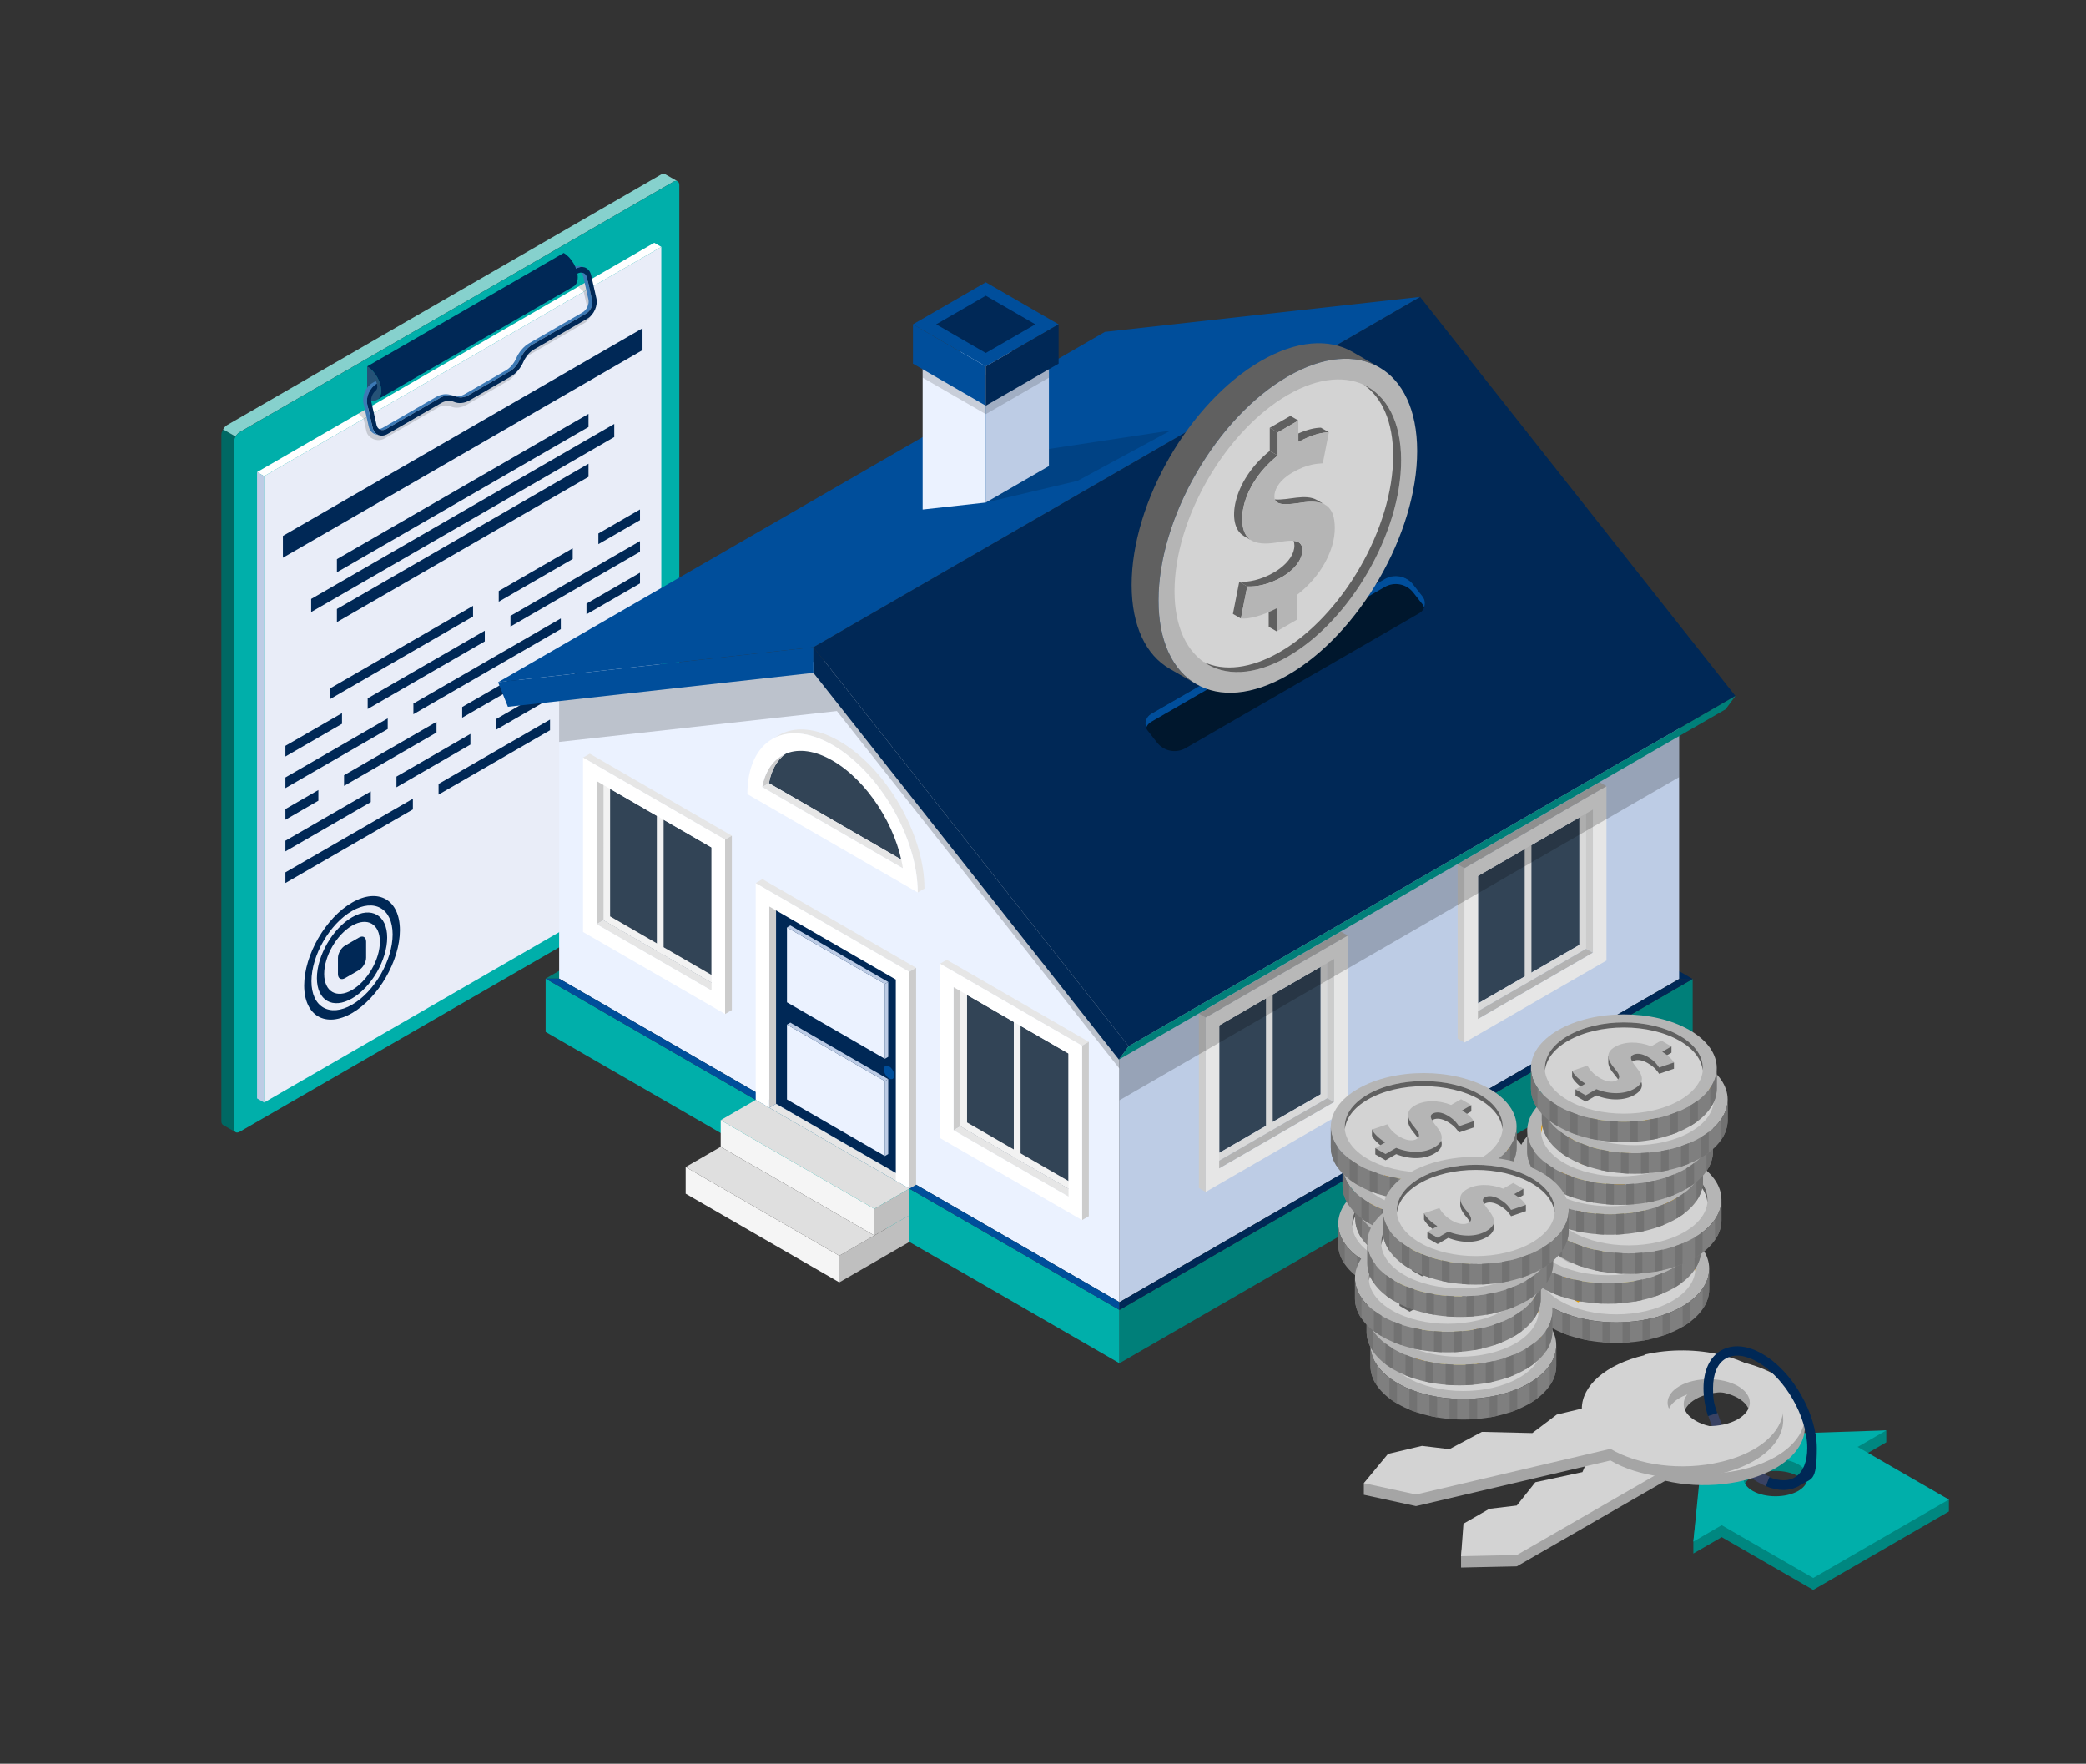 <?xml version="1.0" encoding="utf-8"?>
<svg xmlns="http://www.w3.org/2000/svg" id="Capa_1" version="1.1" viewBox="0 0 792 669.6">
  
  <rect x="0" y="0" width="792" height="669.6" fill="#333333" stroke="none"/>
  
  <defs>
    <style>
      .st0 {
        fill: #006863;
      }

      .st1 {
        fill: #727272;
      }

      .st2, .st3 {
        fill: #e6e6e6;
      }

      .st4 {
        fill: #b5b5b5;
      }

      .st3, .st5, .st6, .st7, .st8, .st9, .st10 {
        fill-rule: evenodd;
      }

      .st11 {
        fill: #324456;
      }

      .st12 {
        fill: #d9d9d9;
      }

      .st13 {
        fill: #008780;
      }

      .st14 {
        fill: #a5a5a5;
      }

      .st15, .st8 {
        fill: #002856;
      }

      .st16, .st9 {
        fill: #ccc;
      }

      .st17 {
        fill: #606060;
      }

      .st18, .st19, .st20 {
        isolation: isolate;
      }

      .st21 {
        fill: #86d1cd;
      }

      .st22 {
        fill: #f8c750;
      }

      .st5, .st23 {
        fill: #004e9b;
      }

      .st24 {
        fill: #255277;
      }

      .st25 {
        fill: #de9800;
      }

      .st26 {
        fill: #fff;
      }

      .st6 {
        fill: #bfbfbf;
      }

      .st27 {
        fill: #00172d;
      }

      .st28 {
        fill: #ebf2ff;
      }

      .st7, .st29 {
        fill: #b3b3b3;
      }

      .st30 {
        fill: #e9edf8;
      }

      .st19 {
        opacity: .15;
      }

      .st19, .st20 {
        mix-blend-mode: multiply;
      }

      .st20 {
        opacity: .2;
      }

      .st31 {
        fill: #00afaa;
      }

      .st32 {
        fill: #f2f2f2;
      }

      .st33 {
        fill: #f5f5f5;
      }

      .st34 {
        fill: #394263;
      }

      .st35 {
        fill: #007f79;
      }

      .st36 {
        fill: #7f7f7f;
      }

      .st37 {
        fill: #fff394;
      }

      .st38 {
        fill: #d3d3d3;
      }

      .st10 {
        fill: #dfdfdf;
      }

      .st39 {
        fill: #bdcce5;
      }

      .st40 {
        fill: #3c79b5;
      }
    </style>
  </defs>
  <g class="st18">
    <g id="Capa_11">
      <g>
        <g>
          <path class="st0" d="M84.707,163.018c-.422.732-.655,1.515-.655,2.205l.004,260.453c0,.712.251,1.213.656,1.447l4.736,2.707c-.405-.234-.656-.735-.656-1.448l-.004-260.453c0-.69.233-1.474.655-2.205l-4.737-2.706h0Z"/>
          <path class="st21" d="M89.443,165.724c.423-.732.984-1.325,1.582-1.67l164.658-95.064c.618-.357,1.177-.39,1.583-.155l-4.736-2.707c-.406-.234-.965-.201-1.583.155l-164.658,95.064c-.598.345-1.16.938-1.582,1.67l4.737,2.706h-0Z"/>
          <path class="st31" d="M91.03,429.675c-1.233.712-2.238.133-2.238-1.292l-.004-260.453c0-.69.233-1.473.655-2.205.423-.732.985-1.325,1.582-1.67l164.658-95.064c1.235-.713,2.239-.133,2.239,1.292l.004,260.453c0,.691-.233,1.474-.655,2.205-.423.733-.985,1.326-1.583,1.671l-164.659,95.064h0Z"/>
        </g>
        <g>
          <polygon class="st26" points="251.079 93.728 248.399 92.174 97.596 179.238 100.275 180.792 251.079 93.728"/>
          <polygon class="st39" points="97.596 417.026 100.276 418.58 100.275 180.792 97.596 179.238 97.596 417.026"/>
        </g>
        <g>
          <polygon class="st30" points="100.276 418.58 251.083 331.514 251.08 93.728 100.273 180.795 100.276 418.58"/>
          <g>
            <polygon class="st15" points="243.947 132.925 107.409 211.753 107.41 203.464 243.947 124.636 243.947 132.925"/>
            <polygon class="st15" points="223.441 162.117 127.916 217.267 127.916 212.294 223.441 157.144 223.441 162.117"/>
            <polygon class="st15" points="223.441 181.034 127.916 236.184 127.916 231.211 223.441 176.061 223.441 181.034"/>
            <polygon class="st15" points="233.216 165.932 118.141 232.369 118.141 227.396 233.216 160.959 233.216 165.932"/>
          </g>
          <g>
            <path class="st15" d="M133.662,384.634c10.019-5.784,18.17-19.902,18.17-31.474-0-11.569-8.151-16.275-18.17-10.491-10.019,5.784-18.17,19.902-18.17,31.471,0,11.572,8.151,16.278,18.17,10.494ZM133.661,345.856c8.496-4.905,15.41-.913,15.41,8.897 0,9.813-6.914,21.788-15.41,26.693-8.496,4.905-15.41.913-15.41-8.9,0-9.81,6.914-21.785,15.41-26.69Z"/>
            <path class="st15" d="M133.662,379.056c7.356-4.247,13.34-14.614,13.339-23.108,0-8.494-5.984-11.949-13.34-7.702-7.356,4.247-13.34,14.611-13.339,23.105,0,8.494,5.984,11.952,13.34,7.705h0ZM133.661,351.433c5.833-3.368,10.58-.627,10.58,6.108,0,6.738-4.747,14.96-10.579,18.327s-10.58.627-10.58-6.111,4.747-14.957,10.579-18.324h0Z"/>
            <path class="st15" d="M131.016,371.353l5.29-3.054c1.493-.862,2.703-2.958,2.703-4.681v-6.109c0-1.724-1.21-2.422-2.703-1.56l-5.29,3.054c-1.493.862-2.703,2.958-2.703,4.681v6.109c0,1.724,1.21,2.422,2.703,1.56Z"/>
          </g>
          <path class="st15" d="M193.814,233.825l49.175-28.39v4.053l-49.175,28.39v-4.053ZM175.483,268.426l21.451-12.384v4.053l-21.451,12.384v-4.053ZM220.335,258.594l-31.982,18.464v-4.053l31.982-18.464v4.053h0ZM206.685,250.413l36.304-20.96v4.053l-36.304,20.96v-4.053h-0ZM222.675,229.171l20.314-11.728v4.053l-20.314,11.728v-4.053h0ZM230.086,248.912l12.903-7.449v4.053l-12.903,7.449v-4.053h0ZM139.601,265.123l44.462-25.669v4.053l-44.462,25.67v-4.053h-0ZM166.513,297.624l42.317-24.431v4.053l-42.317,24.431v-4.053ZM130.631,294.321l35.102-20.265v4.053l-35.102,20.265v-4.053h0ZM150.522,294.847l28.081-16.212v4.053l-28.081,16.212v-4.053h-0ZM140.772,304.529l-32.404,18.708v-4.053l32.404-18.708v4.053h0ZM227.193,202.544l15.796-9.12v4.053l-15.796,9.12v-4.053h-0ZM120.88,304.004l-12.513,7.224v-4.053l12.513-7.224v4.053ZM179.61,230.015v4.053l-54.44,31.43v-4.053l54.44-31.43h0ZM129.851,274.806l-21.484,12.403v-4.053l21.484-12.403v4.053ZM147.207,276.795l-38.839,22.423v-4.053l38.839-22.423v4.053ZM189.361,224.386l28.081-16.212v4.053l-28.081,16.212v-4.053h-0ZM212.925,238.854l-55.968,32.312v-4.053l55.968-32.312v4.053h0ZM156.762,307.307l-48.395,27.94v-4.053l48.395-27.94v4.053h0Z"/>
        </g>
        <g>
          <path class="st24" d="M139.4,139.113c2.945,1.7,5.332,5.835,5.332,9.235,0,3.4-2.387,4.778-5.332,3.078v-12.313h0Z"/>
          <path class="st19" d="M139.858,154.839l1.877,8.274c.401,1.767,2.089,2.425,3.769,1.454l20.267-11.701c2.041-1.178,4.931-1.853,6.718-1.055,1.434.636,2.549.911,4.189-.036l15.546-8.975c1.661-.959,3.112-2.641,3.959-4.593,1.054-2.438,2.84-4.539,4.881-5.717l19.433-11.569c1.661-.959,2.694-3.188,2.293-4.954l-1.184-5.222-2.087-1.896,3.79-2.188,1.876,8.273c.643,2.837-.892,6.341-3.413,7.796l-20.267,11.701c-1.661.959-3.092,2.629-3.959,4.593-1.048,2.463-2.84,4.538-4.881,5.717l-15.546,8.975c-2.041,1.178-4.23,1.401-6.043.59-1.434-.635-3.204-.458-4.864.501l-20.267,11.701c-2.521,1.455-6.192.042-6.836-2.795l-1.071-4.722-1.946-1.978,3.767-2.175h0Z"/>
          <g>
            <path class="st40" d="M224.855,114.079l-1.97-8.685c-.223-.983-.844-1.623-1.638-1.832l-1.443-.38c.794.209,1.415.849,1.638,1.832l1.97,8.685c.401,1.767-.632,3.996-2.293,4.954l-20.267,11.701c-2.041,1.178-3.827,3.279-4.881,5.717-.847,1.952-2.298,3.635-3.959,4.593l-15.546,8.975c-1.406.812-2.923,1.067-4.23.723l1.443.38c1.307.344,2.824.089,4.23-.723l15.546-8.975c1.661-.959,3.112-2.641,3.959-4.593,1.054-2.438,2.84-4.538,4.881-5.716l20.267-11.701c1.661-.959,2.694-3.188,2.293-4.954Z"/>
            <path class="st40" d="M170.783,149.852c-1.62-.426-3.485-.126-5.224.878l-20.267,11.701c-.748.432-1.498.541-2.135.374l1.443.38c.637.168,1.387.058,2.135-.374l20.267-11.701c1.739-1.004,3.604-1.305,5.224-.878l-1.443-.38Z"/>
            <path class="st15" d="M226.416,113.177l-1.97-8.685c-.643-2.837-3.229-3.961-5.75-2.506l-69.519,40.137.863,1.697,69.097-39.893c1.661-.959,3.349-.301,3.749,1.466l1.97,8.685c.401,1.767-.632,3.995-2.293,4.954l-20.267,11.701c-2.041,1.178-3.827,3.279-4.881,5.717-.847,1.952-2.298,3.635-3.959,4.593l-15.546,8.975c-1.641.947-3.431,1.136-4.864.501-1.787-.797-4.003-.588-6.043.59l-20.267,11.701c-1.681.97-3.368.313-3.769-1.454l-1.97-8.685c-.357-1.575.459-3.469,1.824-4.56.258-.289.429-.704.429-1.274,0-.381-.069-.783-.191-1.183-2.711,1.565-4.246,5.069-3.603,7.906l1.97,8.685c.643,2.837,3.229,3.961,5.75,2.506l20.267-11.701c1.661-.959,3.431-1.136,4.864-.501,1.813.811,4.003.588,6.043-.59l15.546-8.975c2.041-1.178,3.833-3.254,4.881-5.717.867-1.964,2.298-3.635,3.959-4.593l20.267-11.701c2.521-1.456,4.057-4.959,3.413-7.796h0Z"/>
            <path class="st40" d="M141.425,162.247l-1.97-8.685c-.643-2.837,1.082-6.451,3.603-7.906-.073-.461-.239-.739-.423-.969l-1.21.699c-2.521,1.456-4.057,4.959-3.413,7.796l1.97,8.685c.37,1.63,1.381,2.695,2.652,3.03l1.443.38c-1.272-.335-2.283-1.399-2.652-3.029h0ZM220.35,101.083c-.941-.248-2.025-.095-3.098.524l-68.553,39.579.477.938,69.519-40.137c1.072-.619,2.156-.771,3.098-.524l-1.443-.38h0Z"/>
          </g>
          <path class="st15" d="M214.021,96.045l-74.621,43.068c2.945,1.7,5.332,5.835,5.332,9.235,0,1.7-.597,2.894-1.561,3.451l74.62-43.068c.965-.557,1.562-1.752,1.562-3.452,0-3.4-2.387-7.535-5.332-9.235h0Z"/>
        </g>
      </g>
      <g>
        <g>
          <polygon class="st35" points="424.801 245.89 207.16 371.542 212.289 371.542 424.792 248.857 424.801 245.89"/>
          <polygon class="st8" points="637.53 371.685 424.792 248.857 424.801 245.89 642.669 371.673 637.53 371.685"/>
        </g>
        <polygon class="st28" points="425.029 386.089 425.027 494.371 212.289 371.542 212.29 262.033 218.418 261.342 317.754 250.298 417.088 376.041 425.029 386.089"/>
        <g>
          <path class="st3" d="M318.66,281.351c-8.93-5.155-17.014-5.643-22.865-2.264l-2.564,1.48c5.851-3.378,13.935-2.89,22.864,2.265,17.858,10.31,32.335,35.385,32.335,56.006l2.565-1.481c0-20.621-14.477-45.696-32.335-56.006h0Z"/>
          <path class="st11" d="M291.951,297.335c2.41-13.098,13.469-17.693,26.709-10.05,13.24,7.644,24.299,25.009,26.708,40.889l-53.416-30.839h0Z"/>
          <g>
            <path class="st16" d="M298.153,286.262c-4.437,1.952-7.608,6.258-8.767,12.554l2.565-1.481c.921-5.007,3.114-8.76,6.202-11.073h0Z"/>
            <polygon class="st2" points="342.803 329.655 345.368 328.174 291.951 297.335 289.387 298.815 342.803 329.655"/>
          </g>
          <path class="st26" d="M316.095,282.832c-17.858-10.31-32.336-1.952-32.336,18.669l64.671,37.337c0-20.621-14.477-45.695-32.335-56.006ZM316.095,288.766c13.24,7.644,24.298,25.009,26.708,40.889l-53.416-30.839c2.41-13.098,13.469-17.693,26.709-10.05h0Z"/>
        </g>
        <g>
          <polygon class="st31" points="425.027 517.562 207.16 391.779 207.16 371.542 425.027 497.325 425.027 517.562"/>
          <polygon class="st5" points="212.289 371.542 207.16 371.542 425.027 497.325 425.027 494.371 212.289 371.542"/>
        </g>
        <g>
          <g>
            <polygon class="st11" points="364.593 427.632 408.25 452.838 408.251 398.498 364.593 373.293 364.593 427.632"/>
            <g>
              <path class="st32" d="M364.593,373.293l-.001,54.34,43.658,25.205.001-54.34-43.658-25.205ZM405.681,448.387l-38.519-22.238.001-48.406,38.519,22.238-.001,48.406h-0Z"/>
              <polygon class="st32" points="387.48 440.846 384.91 439.363 384.911 385.023 387.48 386.506 387.48 440.846"/>
            </g>
          </g>
          <g>
            <polygon class="st16" points="364.593 373.293 362.029 374.773 362.028 429.113 364.593 427.632 364.593 373.293"/>
            <polygon class="st2" points="362.028 429.113 405.686 454.318 408.25 452.838 364.593 427.632 362.028 429.113"/>
            <polygon class="st2" points="356.889 365.873 359.454 364.392 413.391 395.532 410.826 397.013 356.889 365.873"/>
            <polygon class="st9" points="413.391 395.532 410.826 397.013 410.825 463.219 413.39 461.738 413.391 395.532"/>
            <path class="st26" d="M356.889,365.873l-.001,66.206,53.937,31.14.001-66.206-53.937-31.14h0ZM405.686,454.318l-43.658-25.205.001-54.34,43.658,25.205-.001,54.34h0Z"/>
          </g>
        </g>
        <g>
          <g>
            <polygon class="st11" points="229.067 349.389 272.725 374.594 272.725 320.254 229.067 295.049 229.067 349.389"/>
            <g>
              <path class="st32" d="M229.067,295.049l-.001,54.34,43.658,25.205.001-54.34-43.658-25.205h0ZM270.155,370.143l-38.519-22.238.001-48.406,38.519,22.238-.001,48.406h0Z"/>
              <polygon class="st32" points="251.954 362.602 249.384 361.119 249.385 306.779 251.954 308.262 251.954 362.602"/>
            </g>
          </g>
          <g>
            <polygon class="st16" points="229.067 295.049 226.503 296.53 226.502 350.869 229.067 349.389 229.067 295.049"/>
            <polygon class="st2" points="226.502 350.869 270.16 376.075 272.725 374.594 229.067 349.389 226.502 350.869"/>
            <polygon class="st2" points="221.363 287.629 223.928 286.149 277.865 317.288 275.3 318.769 221.363 287.629"/>
            <polygon class="st9" points="277.865 317.288 275.3 318.769 275.3 384.975 277.864 383.494 277.865 317.288"/>
            <path class="st26" d="M221.363,287.629l-.001,66.206,53.937,31.14.001-66.206-53.937-31.14h0ZM270.16,376.075l-43.658-25.205.001-54.34,43.658,25.205-.001,54.34h0Z"/>
          </g>
        </g>
        <polygon class="st15" points="342.682 370.41 294.637 342.672 294.636 419.084 342.681 446.822 342.682 370.41"/>
        <g>
          <g>
            <polygon class="st28" points="335.96 410.447 298.793 388.989 298.793 417.425 335.96 438.883 335.96 410.447"/>
            <polygon class="st39" points="298.793 388.989 300.076 388.249 337.242 409.707 335.96 410.447 298.793 388.989"/>
            <polygon class="st39" points="335.96 438.883 337.242 438.143 337.242 409.707 335.96 410.447 335.96 438.883"/>
          </g>
          <g>
            <polygon class="st28" points="335.96 373.55 298.793 352.092 298.793 380.528 335.96 401.986 335.96 373.55"/>
            <polygon class="st39" points="298.793 352.092 300.076 351.352 337.242 372.809 335.96 373.55 298.793 352.092"/>
            <polygon class="st39" points="335.96 401.986 337.242 401.245 337.242 372.809 335.96 373.55 335.96 401.986"/>
          </g>
          <g>
            <path class="st15" d="M338.847,404.113c-.548-.316-1.044-.346-1.403-.139l-1.282.74c.359-.207.855-.177,1.402.139,1.095.632,1.983,2.17,1.983,3.435,0,.632-.222,1.076-.581,1.284l1.282-.74c.359-.207.581-.651.581-1.284,0-1.265-.888-2.802-1.983-3.435h-0Z"/>
            <path class="st23" d="M339.548,408.288c0,1.265-.888,1.777-1.983,1.145s-1.983-2.17-1.983-3.435.888-1.777,1.983-1.145c1.095.632,1.983,2.17,1.983,3.435h0Z"/>
          </g>
        </g>
        <g>
          <polygon class="st33" points="318.66 486.861 260.334 453.188 260.334 443.07 318.66 476.743 318.66 486.861"/>
          <polygon class="st33" points="331.958 469.066 273.633 435.392 273.633 425.274 331.958 458.948 331.958 469.066"/>
          <polygon class="st10" points="273.633 425.274 286.931 417.597 345.256 451.27 331.958 458.948 273.633 425.274"/>
          <polygon class="st6" points="331.958 469.066 345.256 461.388 345.256 451.27 331.958 458.948 331.958 469.066"/>
          <polygon class="st6" points="318.66 476.743 345.256 461.388 345.256 471.506 318.66 486.861 318.66 476.743"/>
          <polygon class="st10" points="260.334 443.07 273.633 435.392 331.958 469.066 318.66 476.743 260.334 443.07"/>
        </g>
        <g>
          <g>
            <polygon class="st16" points="292.071 420.565 294.636 419.084 294.637 342.672 292.072 344.153 292.071 420.565"/>
            <polygon class="st2" points="292.071 420.565 340.116 448.303 342.681 446.822 294.636 419.084 292.071 420.565"/>
          </g>
          <g>
            <polygon class="st26" points="286.932 335.253 286.931 417.597 292.071 420.565 292.072 344.153 340.117 371.891 340.116 448.303 345.256 451.27 345.257 368.927 286.932 335.253"/>
            <polygon class="st3" points="289.497 333.773 347.822 367.446 345.257 368.927 286.932 335.253 289.497 333.773"/>
            <polygon class="st9" points="347.822 367.446 347.821 449.789 345.256 451.27 345.257 368.927 347.822 367.446"/>
          </g>
        </g>
        <g>
          <polygon class="st39" points="637.529 263.411 425.026 386.096 425.027 494.371 637.53 371.685 637.529 263.411"/>
          <g>
            <g>
              <polygon class="st11" points="561.14 380.981 599.659 358.743 599.658 310.337 561.139 332.575 561.14 380.981"/>
              <path class="st12" d="M558.57,331.091l.001,54.34,43.658-25.205-.001-54.34-43.658,25.205ZM599.659,358.743l-38.519,22.238-.001-48.406,38.519-22.238.001,48.406Z"/>
              <polygon class="st12" points="581.457 372.218 578.888 373.702 578.887 319.362 581.457 317.878 581.457 372.218"/>
            </g>
            <g>
              <polygon class="st29" points="604.793 361.707 602.228 360.226 558.57 385.431 561.135 386.912 604.793 361.707"/>
              <polygon class="st16" points="604.792 307.367 602.227 305.886 602.228 360.226 604.793 361.707 604.792 307.367"/>
            </g>
            <g>
              <path class="st2" d="M609.932,298.467l-53.937,31.14.001,66.206,53.937-31.14-.001-66.206ZM561.135,386.912l-.001-54.34,43.658-25.205.001,54.34-43.658,25.205h0Z"/>
              <polygon class="st9" points="555.995 395.812 553.431 394.332 553.43 328.126 555.995 329.606 555.995 395.812"/>
              <polygon class="st7" points="609.932 298.467 607.367 296.986 553.43 328.126 555.995 329.606 609.932 298.467"/>
            </g>
          </g>
          <g>
            <g>
              <polygon class="st11" points="462.898 437.7 501.416 415.461 501.416 367.056 462.897 389.294 462.898 437.7"/>
              <path class="st12" d="M460.327,387.81l.001,54.34,43.658-25.205-.001-54.34-43.658,25.205ZM501.416,415.461l-38.519,22.238-.001-48.406,38.519-22.238.001,48.406Z"/>
              <polygon class="st12" points="483.215 428.937 480.645 430.42 480.645 376.08 483.214 374.597 483.215 428.937"/>
            </g>
            <g>
              <polygon class="st29" points="506.55 418.426 503.986 416.945 460.328 442.15 462.893 443.631 506.55 418.426"/>
              <polygon class="st16" points="506.55 364.086 503.985 362.605 503.986 416.945 506.55 418.426 506.55 364.086"/>
            </g>
            <g>
              <path class="st2" d="M511.689,355.185l-53.937,31.14.001,66.206,53.937-31.14-.001-66.206h0ZM462.893,443.631l-.001-54.34,43.658-25.205.001,54.34-43.658,25.205h0Z"/>
              <polygon class="st9" points="457.753 452.531 455.188 451.05 455.188 384.844 457.752 386.325 457.753 452.531"/>
              <polygon class="st7" points="511.689 355.185 509.125 353.705 455.188 384.844 457.752 386.325 511.689 355.185"/>
            </g>
          </g>
        </g>
        <g>
          <polygon class="st35" points="642.669 391.91 425.027 517.562 425.027 497.325 642.669 371.673 642.669 391.91"/>
          <polygon class="st15" points="637.53 371.685 642.669 371.673 425.027 497.325 425.027 494.371 637.53 371.685"/>
        </g>
        <polygon class="st20" points="425.019 386.081 425.019 405.718 317.746 269.953 212.295 281.676 212.295 262.039 218.408 261.348 317.746 250.294 417.084 376.032 425.019 386.081"/>
        <polygon class="st20" points="637.529 263.411 425.026 386.096 425.026 417.734 637.529 295.049 637.529 263.411"/>
        <g>
          <g>
            <polygon class="st15" points="308.825 245.703 428.527 397.222 424.813 402.27 308.825 255.453 308.825 245.703"/>
            <polygon class="st23" points="308.825 255.453 192.836 268.342 189.121 259.005 308.825 245.703 308.825 255.453"/>
          </g>
          <polygon class="st15" points="308.825 245.703 539.185 112.708 658.887 264.228 428.527 397.222 308.825 245.703"/>
          <polygon class="st23" points="419.482 126.01 539.185 112.708 308.825 245.703 189.121 259.005 419.482 126.01"/>
          <polygon class="st35" points="655.173 269.275 658.887 264.228 428.527 397.222 424.813 402.27 655.173 269.275"/>
        </g>
        <g>
          <polygon class="st19" points="374.272 190.796 409.12 182.558 444.449 163.455 386.259 172.258 374.272 190.796"/>
          <g>
            <polygon class="st39" points="398.245 133.452 374.274 133.452 374.274 190.789 398.245 176.95 398.245 133.452"/>
            <polygon class="st28" points="374.272 133.454 374.272 190.796 350.3 193.455 350.3 133.454 374.272 133.454"/>
            <path class="st19" d="M389.607,133.452l-15.333,8.853v14.924l23.971-13.84v-9.938h-8.638ZM358.937,133.454h-8.637v9.938l23.97,13.839.001-14.925-15.334-8.852h0Z"/>
            <g>
              <polygon class="st23" points="374.271 107.176 346.623 123.139 374.271 139.102 401.919 123.139 374.271 107.176"/>
              <polygon class="st15" points="374.271 112.268 355.442 123.139 374.271 134.01 393.099 123.139 374.271 112.268"/>
            </g>
            <polygon class="st23" points="374.271 139.102 374.271 154.026 346.623 138.064 346.623 123.139 374.271 139.102"/>
            <polygon class="st15" points="401.919 123.139 374.271 139.102 374.271 154.026 401.919 138.064 401.919 123.139"/>
          </g>
        </g>
        <g>
          <path class="st27" d="M437.041,271.034l88.691-51.204c3.635-2.099,8.26-1.204,10.85,2.098l3.507,4.471c1.626,2.073,1.04,5.105-1.242,6.423l-88.691,51.204c-3.635,2.099-8.26,1.204-10.85-2.098l-3.507-4.471c-1.626-2.073-1.04-5.105,1.242-6.423h0Z"/>
          <path class="st23" d="M437.041,274.071l88.691-51.204c3.635-2.099,8.26-1.204,10.85,2.098l3.507,4.471c.284.363.477.76.629,1.167.514-1.361.351-2.955-.629-4.204l-3.507-4.471c-2.59-3.303-7.215-4.197-10.85-2.098l-88.691,51.204c-1.883,1.087-2.587,3.336-1.871,5.256.339-.897.965-1.695,1.871-2.219h0Z"/>
        </g>
      </g>
      <g>
        <g>
          <path class="st17" d="M478.753,137.018c13.56-7.829,25.836-8.569,34.722-3.439l10.204,5.891c-8.886-5.13-21.162-4.389-34.722,3.439-27.119,15.657-49.104,53.735-49.103,85.05 0,15.658,5.497,26.66,14.383,31.79l-10.204-5.891c-8.887-5.13-14.384-16.132-14.384-31.79-0-31.315,21.984-69.393,49.103-85.05h0Z"/>
          <path class="st4" d="M439.855,227.959c0,31.315,21.985,44.008,49.105,28.351s49.104-53.735,49.103-85.05c-0-31.315-21.985-44.008-49.105-28.351s-49.104,53.735-49.103,85.05h0Z"/>
          <path class="st38" d="M445.938,224.447c0,27.435,19.262,38.555,43.021,24.838,23.759-13.717,43.02-47.078,43.02-74.513s-19.262-38.555-43.021-24.838c-23.759,13.717-43.02,47.078-43.02,74.513h0Z"/>
          <path class="st17" d="M485.926,247.534c23.76-13.717,43.02-47.078,43.02-74.513-0-12.826-4.212-22.085-11.123-26.908,8.694,4.07,14.156,14.051,14.156,28.659 0,27.435-19.26,60.795-43.02,74.513-12.651,7.304-24.026,7.564-31.898,2.07,7.633,3.574,17.757,2.592,28.865-3.821h-0Z"/>
        </g>
        <g>
          <g>
            <path class="st17" d="M491.12,205.347c.218.488.325,1.08.325,1.787,0,3.068-2.173,6.221-5.518,8.712-.678.505-1.386.992-2.154,1.435-5.199,3.002-9.911,3.783-13.268,3.602l3.033,1.751c3.358.181,8.069-.601,13.268-3.602.768-.443,1.476-.93,2.154-1.435,3.345-2.491,5.518-5.644,5.518-8.712,0-2.231-1.075-3.315-3.358-3.538h0Z"/>
            <polygon class="st17" points="484.724 239.705 481.691 237.954 481.691 229.192 484.724 230.944 484.724 239.705"/>
            <polygon class="st17" points="482.093 162.42 482.093 171.189 485.126 172.94 485.126 164.171 482.093 162.42"/>
            <polygon class="st17" points="489.921 157.901 492.954 159.652 485.126 164.171 482.093 162.42 489.921 157.901"/>
            <path class="st17" d="M472.135,203.434l3.033,1.751c-6.223-3.636-5.027-20.196,9.958-32.245l-3.033-1.751c-14.415,11.591-16.622,28.374-9.927,32.218l-.031.027h0Z"/>
            <path class="st17" d="M503.119,191.653l-3.021-1.765c-4.564-2.628-10.912.171-16.077-.278,1.043,3.1,8.202,1.389,11.442,1.046,3.338-.361,5.853-.044,7.656.997h0Z"/>
            <path class="st17" d="M492.954,167.775c.71-.373,1.385-.706,2.036-1.011.065-.03.123-.054.188-.084,4.151-1.923,7.115-2.518,9.366-2.553l-3.033-1.751c-2.1.033-4.83.563-8.556,2.193v3.206h0Z"/>
            <polygon class="st17" points="470.505 220.885 473.538 222.636 471.137 234.82 468.104 233.069 470.505 220.885"/>
          </g>
          <path class="st4" d="M492.954,167.775l-0-8.123-3.995,2.307-3.833,2.213 0,8.769c-8.55,6.875-13.509,16.103-13.509,24.226 0,8.95,5.837,10.194,14.388,8.578,1.115-.209,2.073-.329,2.954-.4,3.796-.307,5.518.694,5.518,3.541,0,3.068-2.173,6.221-5.518,8.712-.678.505-1.386.992-2.154,1.436-5.199,3.002-9.91,3.783-13.268,3.602l-2.401,12.184c3.039.275,8.232-1.063,13.587-3.877l0,8.762,4.236-2.446,3.599-2.078v-9.408c9.188-7.153,14.224-17.072,14.224-25.285,0-8.311-3.839-11.166-13.347-9.555-1.756.251-3.234.41-4.477.463-3.566.152-5.115-.604-5.115-2.86,0-2.267,1.294-5.279,5.114-8.008.536-.383,1.119-.76,1.757-1.129,5.759-3.325,9.436-3.321,11.511-3.505l2.316-11.767c-2.635.041-6.234.834-11.59,3.648h0,0Z"/>
        </g>
      </g>
      <g>
        <g>
          <g>
            <path class="st4" d="M568.302,450.223c-13.774-7.953-36.107-7.952-49.882.001-13.775,7.953-13.776,20.847-.002,28.8,13.774,7.953,36.107,7.952,49.882-.001,13.775-7.953,13.776-20.848.002-28.8h0Z"/>
            <path class="st38" d="M564.582,452.371c-11.72-6.767-30.723-6.766-42.444.001-11.721,6.767-11.722,17.739-.002,24.506,11.72,6.767,30.723,6.766,42.444-.001,11.721-6.767,11.722-17.739.001-24.506Z"/>
            <path class="st25" d="M557.944,460.82l3.491-2.016v-2.377l-3.885.134-3.769,2.176c-5.077-1.969-10.273-1.81-13.764.205-.897.518-1.513,1.071-1.928,1.653l-.637-.514v2.377c-.011,1.464.949,3.052,2.449,4.796.366.427.655.809.905,1.17,1.074,1.555,1.071,2.544-.153,3.25-1.318.761-3.213.61-5.114-.21-.385-.166-.77-.349-1.151-.57-2.58-1.49-4.085-3.321-4.84-4.808l-5.832-.385v2.377c.636,1.374,2.499,3.274,5.037,4.877l-3.765-.203v2.377l2.102,1.214,1.786,1.031,4.043-2.334c5.354,2.174,10.866,1.877,14.396-.161,3.572-2.062,3.846-4.421.795-8.107-.543-.693-.979-1.288-1.31-1.809-.95-1.495-1.01-2.348-.04-2.908.974-.563,2.59-.754,4.711.211.297.135.604.292.921.475,2.858,1.65,3.768,3.231,4.363,4.078l5.632-1.924v-2.377s-2.599-.534-4.444-1.699l-0-0Z"/>
            <path class="st37" d="M557.944,458.443l3.491-2.016-1.983-1.145-1.902-1.098-3.769,2.176c-5.076-1.969-10.272-1.81-13.763.205-3.846,2.221-2.933,5.038-.117,8.312.366.427.655.809.905,1.17,1.074,1.555,1.071,2.544-.153,3.25-1.319.761-3.213.61-5.114-.21-.385-.166-.77-.349-1.151-.57-2.58-1.49-4.085-3.321-4.84-4.808l-5.832,1.991c.636,1.374,2.499,3.274,5.037,4.877l-3.765,2.174,2.102,1.214,1.786,1.031,4.043-2.334c5.354,2.174,10.866,1.877,14.396-.161,3.572-2.062,3.846-4.421.795-8.107-.543-.693-.979-1.288-1.31-1.809-.95-1.494-1.01-2.348-.04-2.908.974-.562,2.59-.754,4.711.211.297.135.604.292.921.475,2.858,1.65,3.768,3.231,4.363,4.078l5.632-1.924c-.672-1.122-1.905-2.472-4.443-4.076h-0Z"/>
            <path class="st17" d="M522.139,454.311c11.721-6.767,30.723-6.768,42.444-.001,5.432,3.136,8.313,7.176,8.71,11.281.459-4.752-2.422-9.591-8.71-13.221-11.72-6.767-30.723-6.766-42.444.001-6.289,3.631-9.17,8.471-8.711,13.224.396-4.106,3.278-8.147,8.711-11.284h0Z"/>
            <g>
              <path class="st36" d="M568.3,479.023c-13.775,7.953-36.108,7.954-49.882.001-6.887-3.976-10.33-9.188-10.33-14.399l-0,7.804c0,5.212,3.443,10.423,10.33,14.399,13.774,7.953,36.107,7.952,49.882-.001,6.888-3.977,10.332-9.189,10.332-14.401v-7.804c-0,5.212-3.444,10.424-10.332,14.4h0Z"/>
              <path class="st1" d="M538.102,492.543c.965.084,1.932.147,2.904.185v-7.804c-.972-.037-1.939-.101-2.904-.185v7.804ZM530.491,491.384c.958.216,1.923.415,2.904.581v-7.804c-.981-.166-1.946-.365-2.904-.581v7.804ZM545.713,492.728c.972-.037,1.939-.101,2.904-.185v-7.804c-.965.084-1.932.147-2.904.185v7.804h0ZM515.269,484.711c.892.678,1.845,1.338,2.904,1.962v-7.804c-1.059-.624-2.012-1.283-2.904-1.962v7.804h0ZM522.88,488.983c.944.39,1.912.75,2.904,1.08v-7.804c-.992-.33-1.96-.69-2.904-1.08v7.804ZM568.546,486.671c1.059-.624,2.012-1.283,2.904-1.962v-7.804c-.892.678-1.845,1.338-2.904,1.962v7.804ZM576.157,472.108v7.804c1.641-2.4,2.475-4.941,2.475-7.485v-7.804c-0,2.543-.834,5.085-2.475,7.484ZM553.324,491.965c.981-.166,1.947-.365,2.904-.582v-7.804c-.957.216-1.924.415-2.904.582v7.804ZM560.935,490.062c.992-.33,1.96-.69,2.904-1.08v-7.804c-.945.391-1.912.75-2.904,1.08v7.804ZM508.088,464.625l-0,7.804c0,2.548.829,5.095,2.475,7.498v-7.804c-1.646-2.403-2.474-4.95-2.474-7.498h0Z"/>
            </g>
          </g>
          <g>
            <path class="st4" d="M574.765,440.493c-13.774-7.953-36.107-7.952-49.882.001-13.775,7.953-13.776,20.847-.002,28.8,13.774,7.953,36.107,7.952,49.882-.001,13.775-7.953,13.776-20.848.002-28.8h0Z"/>
            <path class="st22" d="M571.046,442.641c-11.72-6.767-30.723-6.766-42.444.001-11.721,6.767-11.722,17.739-.002,24.506,11.72,6.767,30.723,6.766,42.444-.001,11.721-6.767,11.722-17.739.001-24.506Z"/>
            <path class="st25" d="M564.407,451.091l3.491-2.016v-2.377l-3.885.134-3.769,2.176c-5.077-1.969-10.273-1.81-13.764.205-.897.518-1.513,1.071-1.928,1.653l-.637-.514v2.377c-.011,1.464.949,3.052,2.449,4.796.366.427.655.809.905,1.17,1.074,1.555,1.071,2.544-.153,3.25-1.318.761-3.213.61-5.114-.21-.385-.166-.77-.349-1.151-.57-2.58-1.49-4.085-3.321-4.84-4.808l-5.832-.385v2.377c.636,1.374,2.499,3.274,5.037,4.877l-3.765-.203v2.377l2.102,1.214,1.786,1.031,4.043-2.334c5.354,2.174,10.866,1.877,14.396-.161,3.572-2.062,3.846-4.421.795-8.107-.543-.693-.979-1.288-1.31-1.809-.95-1.495-1.01-2.348-.04-2.908.974-.563,2.59-.754,4.711.211.297.135.604.292.921.475,2.858,1.65,3.768,3.231,4.363,4.078l5.632-1.924v-2.377s-2.599-.534-4.444-1.699h-0Z"/>
            <path class="st37" d="M564.407,448.714l3.491-2.016-1.983-1.145-1.902-1.098-3.769,2.176c-5.076-1.969-10.272-1.81-13.763.205-3.846,2.221-2.933,5.038-.117,8.312.366.427.655.809.905,1.17,1.074,1.555,1.071,2.544-.153,3.25-1.319.761-3.213.61-5.114-.21-.385-.166-.77-.349-1.151-.57-2.58-1.49-4.085-3.321-4.84-4.808l-5.832,1.991c.636,1.374,2.499,3.274,5.037,4.877l-3.765,2.174,2.102,1.214,1.786,1.031,4.043-2.334c5.354,2.174,10.866,1.877,14.396-.161,3.572-2.062,3.846-4.421.795-8.107-.543-.693-.979-1.288-1.31-1.809-.95-1.494-1.01-2.348-.04-2.908.974-.562,2.59-.754,4.711.211.297.135.604.292.921.475,2.858,1.65,3.768,3.231,4.363,4.078l5.632-1.924c-.672-1.122-1.905-2.472-4.444-4.076h-0Z"/>
            <path class="st25" d="M528.602,444.582c11.721-6.767,30.723-6.768,42.444-.001,5.432,3.136,8.313,7.176,8.71,11.281.459-4.752-2.422-9.591-8.71-13.221-11.72-6.767-30.723-6.766-42.444.001-6.289,3.631-9.17,8.471-8.711,13.224.396-4.106,3.278-8.147,8.711-11.284h0Z"/>
            <g>
              <path class="st36" d="M574.763,469.294c-13.775,7.953-36.108,7.954-49.882.001-6.887-3.976-10.33-9.188-10.33-14.399l-0,7.804c0,5.212,3.443,10.423,10.33,14.399,13.774,7.953,36.107,7.952,49.882-.001,6.888-3.977,10.332-9.189,10.332-14.401v-7.804c-0,5.212-3.444,10.424-10.332,14.4h0Z"/>
              <path class="st1" d="M544.566,482.814c.965.084,1.932.147,2.904.185v-7.804c-.972-.037-1.939-.101-2.904-.185v7.804ZM536.955,481.654c.958.216,1.923.415,2.904.581v-7.804c-.981-.166-1.946-.365-2.904-.581v7.804ZM552.177,482.998c.972-.037,1.939-.101,2.904-.185v-7.804c-.965.084-1.932.147-2.904.185v7.804h0ZM521.733,474.981c.892.678,1.845,1.338,2.904,1.962v-7.804c-1.059-.624-2.012-1.283-2.904-1.962v7.804h0ZM529.344,479.254c.944.39,1.912.75,2.904,1.08v-7.804c-.992-.33-1.96-.69-2.904-1.08v7.804ZM575.009,476.941c1.059-.624,2.012-1.283,2.904-1.962v-7.804c-.892.678-1.845,1.338-2.904,1.962v7.804ZM582.62,462.378v7.804c1.641-2.4,2.475-4.941,2.475-7.485v-7.804c-0,2.543-.834,5.085-2.475,7.484ZM559.788,482.235c.981-.166,1.947-.365,2.904-.582v-7.804c-.957.216-1.924.415-2.904.582v7.804ZM567.398,480.333c.992-.33,1.96-.69,2.904-1.08v-7.804c-.945.391-1.912.75-2.904,1.08v7.804ZM514.551,454.895l-0,7.804c0,2.548.829,5.095,2.475,7.498v-7.804c-1.646-2.403-2.475-4.95-2.475-7.498Z"/>
            </g>
          </g>
          <g>
            <path class="st4" d="M569.924,427.994c-13.774-7.953-36.107-7.952-49.882.001-13.775,7.953-13.776,20.847-.002,28.8,13.774,7.953,36.107,7.952,49.882-.001,13.775-7.953,13.776-20.848.002-28.8h0Z"/>
            <path class="st38" d="M566.205,430.142c-11.72-6.767-30.723-6.766-42.444.001-11.721,6.767-11.722,17.739-.002,24.506,11.72,6.767,30.723,6.766,42.444-.001,11.721-6.767,11.722-17.739.001-24.506Z"/>
            <path class="st25" d="M559.566,438.591l3.491-2.016v-2.377l-3.885.134-3.769,2.176c-5.077-1.969-10.273-1.81-13.764.205-.897.518-1.513,1.071-1.928,1.653l-.637-.514v2.377c-.011,1.464.949,3.052,2.449,4.796.366.427.655.809.905,1.17,1.074,1.555,1.071,2.544-.153,3.25-1.318.761-3.213.61-5.114-.21-.385-.166-.77-.349-1.151-.57-2.58-1.49-4.085-3.321-4.84-4.808l-5.832-.385v2.377c.636,1.374,2.499,3.274,5.037,4.877l-3.765-.203v2.377l2.102,1.214,1.786,1.031,4.043-2.334c5.354,2.174,10.866,1.877,14.396-.161,3.572-2.062,3.846-4.421.795-8.107-.543-.693-.979-1.288-1.31-1.809-.95-1.495-1.01-2.348-.04-2.908.974-.563,2.59-.754,4.711.211.297.135.604.292.921.475,2.858,1.65,3.768,3.231,4.363,4.078l5.632-1.924v-2.377s-2.599-.534-4.444-1.699l-0-0h0Z"/>
            <path class="st37" d="M559.566,436.215l3.491-2.016-1.983-1.145-1.902-1.098-3.769,2.176c-5.076-1.969-10.272-1.81-13.763.205-3.846,2.221-2.933,5.038-.117,8.312.366.427.655.809.905,1.17,1.074,1.555,1.071,2.544-.153,3.25-1.319.761-3.213.61-5.114-.21-.385-.166-.77-.349-1.151-.57-2.58-1.49-4.085-3.321-4.84-4.808l-5.832,1.991c.636,1.374,2.499,3.274,5.037,4.877l-3.765,2.174,2.102,1.214,1.786,1.031,4.043-2.334c5.354,2.174,10.866,1.877,14.396-.161,3.572-2.062,3.846-4.421.795-8.107-.543-.693-.979-1.288-1.31-1.809-.95-1.494-1.01-2.348-.04-2.908.974-.562,2.59-.754,4.711.211.297.135.604.292.921.475,2.858,1.65,3.768,3.231,4.363,4.078l5.632-1.924c-.672-1.122-1.905-2.472-4.444-4.076h-0Z"/>
            <path class="st25" d="M523.761,432.082c11.721-6.767,30.723-6.768,42.444-.001,5.432,3.136,8.313,7.176,8.71,11.281.459-4.752-2.422-9.591-8.71-13.221-11.72-6.767-30.723-6.766-42.444.001-6.289,3.631-9.17,8.471-8.711,13.224.396-4.106,3.278-8.147,8.711-11.284h0Z"/>
            <g>
              <path class="st36" d="M569.922,456.794c-13.775,7.953-36.108,7.954-49.882.001-6.887-3.976-10.33-9.188-10.33-14.399l-0,7.804c0,5.212,3.443,10.423,10.33,14.399,13.774,7.953,36.107,7.952,49.882-.001,6.888-3.977,10.332-9.189,10.332-14.401v-7.804c-0,5.212-3.444,10.424-10.332,14.4h0Z"/>
              <path class="st1" d="M539.725,470.314c.965.084,1.932.147,2.904.185v-7.804c-.972-.037-1.939-.101-2.904-.185v7.804ZM532.114,469.155c.958.216,1.923.415,2.904.581v-7.804c-.981-.166-1.946-.365-2.904-.581v7.804ZM547.336,470.499c.972-.037,1.939-.101,2.904-.185v-7.804c-.965.084-1.932.147-2.904.185v7.804h0ZM516.892,462.482c.892.678,1.845,1.338,2.904,1.962v-7.804c-1.059-.624-2.012-1.283-2.904-1.962v7.804h0ZM524.503,466.755c.944.39,1.912.75,2.904,1.08v-7.804c-.992-.33-1.96-.69-2.904-1.08v7.804ZM570.168,464.442c1.059-.624,2.012-1.283,2.904-1.962v-7.804c-.892.678-1.845,1.338-2.904,1.962v7.804ZM577.779,449.878v7.804c1.641-2.4,2.475-4.942,2.475-7.485v-7.804c-0,2.543-.834,5.085-2.475,7.484h0ZM554.947,469.736c.981-.166,1.947-.365,2.904-.582v-7.804c-.957.216-1.924.415-2.904.582v7.804ZM562.558,467.833c.992-.33,1.96-.69,2.904-1.08v-7.804c-.945.391-1.912.75-2.904,1.08v7.804ZM509.71,442.396l-0,7.804c0,2.548.829,5.095,2.475,7.498v-7.804c-1.646-2.403-2.474-4.95-2.474-7.498h-0Z"/>
            </g>
          </g>
          <g>
            <path class="st4" d="M565.482,413.364c-13.774-7.953-36.107-7.952-49.882.001-13.775,7.953-13.776,20.847-.002,28.8,13.774,7.953,36.107,7.952,49.882-.001,13.775-7.953,13.776-20.848.002-28.8h0Z"/>
            <path class="st38" d="M561.762,415.512c-11.72-6.767-30.723-6.766-42.444.001-11.721,6.767-11.722,17.739-.002,24.506,11.72,6.767,30.723,6.766,42.444-.001,11.721-6.767,11.722-17.739.001-24.506Z"/>
            <path class="st17" d="M555.124,423.962l3.491-2.016v-2.377l-3.885.134-3.769,2.176c-5.077-1.969-10.273-1.81-13.764.205-.897.518-1.513,1.071-1.928,1.653l-.637-.514v2.377c-.011,1.464.949,3.052,2.449,4.796.366.427.655.809.905,1.17,1.074,1.555,1.071,2.544-.153,3.25-1.318.761-3.213.61-5.114-.21-.385-.166-.77-.349-1.151-.57-2.58-1.49-4.085-3.321-4.84-4.808l-5.832-.385v2.377c.636,1.374,2.499,3.274,5.037,4.877l-3.765-.203v2.377l2.102,1.214,1.786,1.031,4.043-2.334c5.354,2.174,10.866,1.877,14.396-.161,3.572-2.062,3.846-4.421.795-8.107-.543-.693-.979-1.288-1.31-1.809-.95-1.495-1.01-2.348-.04-2.908.974-.563,2.59-.754,4.711.211.297.135.604.292.921.475,2.858,1.65,3.768,3.231,4.363,4.078l5.632-1.924v-2.377s-2.599-.534-4.444-1.699h-0Z"/>
            <path class="st4" d="M555.124,421.585l3.491-2.016-1.983-1.145-1.902-1.098-3.769,2.176c-5.076-1.969-10.272-1.81-13.763.205-3.846,2.221-2.933,5.038-.117,8.312.366.427.655.809.905,1.17,1.074,1.555,1.071,2.544-.153,3.25-1.319.761-3.213.61-5.114-.21-.385-.166-.77-.349-1.151-.57-2.58-1.49-4.085-3.321-4.84-4.808l-5.832,1.991c.636,1.374,2.499,3.274,5.037,4.877l-3.765,2.174,2.102,1.214,1.786,1.031,4.043-2.334c5.354,2.174,10.866,1.877,14.396-.161,3.572-2.062,3.846-4.421.795-8.107-.543-.693-.979-1.288-1.31-1.809-.95-1.494-1.01-2.348-.04-2.908.974-.562,2.59-.754,4.711.211.297.135.604.292.921.475,2.858,1.65,3.768,3.231,4.363,4.078l5.632-1.924c-.672-1.122-1.905-2.472-4.443-4.076h-0Z"/>
            <path class="st17" d="M519.319,417.452c11.721-6.767,30.723-6.768,42.444-.001,5.432,3.136,8.313,7.176,8.71,11.281.459-4.752-2.422-9.591-8.71-13.221-11.72-6.767-30.723-6.766-42.444.001-6.289,3.631-9.17,8.471-8.711,13.224.396-4.106,3.278-8.147,8.711-11.284h0Z"/>
            <g>
              <path class="st36" d="M565.48,442.164c-13.775,7.953-36.108,7.954-49.882.001-6.887-3.976-10.33-9.188-10.33-14.399l-0,7.804c0,5.212,3.443,10.423,10.33,14.399,13.774,7.953,36.107,7.952,49.882-.001,6.888-3.977,10.332-9.189,10.332-14.401v-7.804c-0,5.212-3.444,10.424-10.332,14.4h0Z"/>
              <path class="st1" d="M535.282,455.685c.965.084,1.932.147,2.904.185v-7.804c-.972-.037-1.939-.101-2.904-.185v7.804ZM527.671,454.525c.958.216,1.923.415,2.904.581v-7.804c-.981-.166-1.946-.365-2.904-.581v7.804ZM542.893,455.869c.972-.037,1.939-.101,2.904-.185v-7.804c-.965.084-1.932.147-2.904.185v7.804h0ZM512.449,447.852c.892.678,1.845,1.338,2.904,1.962v-7.804c-1.059-.624-2.012-1.283-2.904-1.962v7.804ZM520.06,452.125c.944.39,1.912.75,2.904,1.08v-7.804c-.992-.33-1.96-.69-2.904-1.08v7.804ZM565.726,449.812c1.059-.624,2.012-1.283,2.904-1.962v-7.804c-.892.678-1.845,1.338-2.904,1.962v7.804ZM573.337,435.249v7.804c1.641-2.4,2.475-4.941,2.475-7.485v-7.804c-0,2.543-.834,5.085-2.475,7.484h0ZM550.504,455.106c.981-.166,1.947-.365,2.904-.582v-7.804c-.957.216-1.924.415-2.904.582v7.804ZM558.115,453.204c.992-.33,1.96-.69,2.904-1.08v-7.804c-.945.391-1.912.75-2.904,1.08v7.804ZM505.268,427.766l-0,7.804c0,2.548.829,5.095,2.475,7.498v-7.804c-1.646-2.403-2.474-4.95-2.474-7.498h0Z"/>
            </g>
          </g>
        </g>
        <g>
          <g>
            <g>
              <path class="st4" d="M638.604,467.28c-13.774-7.953-36.107-7.952-49.882.001-13.775,7.953-13.776,20.847-.002,28.8,13.774,7.953,36.107,7.952,49.882-.001,13.775-7.953,13.776-20.848.002-28.8h0Z"/>
              <path class="st38" d="M634.884,469.428c-11.72-6.767-30.723-6.766-42.444.001-11.721,6.767-11.722,17.739-.002,24.506s30.723,6.766,42.444-.001c11.721-6.767,11.722-17.739.001-24.506Z"/>
              <path class="st25" d="M628.246,477.877l3.491-2.016v-2.377l-3.885.134-3.769,2.176c-5.077-1.969-10.273-1.81-13.764.205-.897.518-1.513,1.071-1.928,1.653l-.637-.514v2.377c-.011,1.464.949,3.052,2.449,4.796.366.427.655.809.905,1.17,1.074,1.555,1.071,2.544-.153,3.25-1.318.761-3.213.61-5.114-.21-.385-.166-.77-.349-1.151-.57-2.58-1.49-4.085-3.321-4.84-4.808l-5.832-.385v2.377c.636,1.374,2.499,3.274,5.037,4.877l-3.765-.203v2.377l2.102,1.214,1.786,1.031,4.043-2.334c5.354,2.174,10.866,1.877,14.396-.161,3.572-2.062,3.846-4.421.795-8.107-.543-.693-.979-1.288-1.31-1.809-.95-1.495-1.01-2.348-.04-2.908.974-.563,2.59-.754,4.711.211.297.135.604.292.921.475,2.858,1.65,3.768,3.231,4.363,4.078l5.632-1.924v-2.377s-2.599-.534-4.444-1.699l-0-0h0Z"/>
              <path class="st37" d="M628.246,475.501l3.491-2.016-1.983-1.145-1.902-1.098-3.769,2.176c-5.076-1.969-10.272-1.81-13.763.205-3.846,2.221-2.933,5.038-.117,8.312.366.427.655.809.905,1.17,1.074,1.555,1.071,2.544-.153,3.25-1.319.761-3.213.61-5.114-.21-.385-.166-.77-.349-1.151-.57-2.58-1.49-4.085-3.321-4.84-4.808l-5.832,1.991c.636,1.374,2.499,3.274,5.037,4.877l-3.765,2.174,2.102,1.214,1.786,1.031,4.043-2.334c5.354,2.174,10.866,1.877,14.396-.161,3.572-2.062,3.846-4.421.795-8.107-.543-.693-.979-1.288-1.31-1.809-.95-1.494-1.01-2.348-.04-2.908.974-.562,2.59-.754,4.711.211.297.135.604.292.921.475,2.858,1.65,3.768,3.231,4.363,4.078l5.632-1.924c-.672-1.122-1.905-2.472-4.444-4.076h-0Z"/>
              <path class="st25" d="M592.441,471.368c11.721-6.767,30.723-6.768,42.444-.001,5.432,3.136,8.313,7.176,8.71,11.281.459-4.752-2.422-9.591-8.71-13.221-11.72-6.767-30.723-6.766-42.444.001-6.289,3.631-9.17,8.471-8.711,13.224.396-4.106,3.278-8.147,8.711-11.284h0Z"/>
              <g>
                <path class="st36" d="M638.602,496.08c-13.775,7.953-36.108,7.954-49.882.001-6.887-3.976-10.33-9.188-10.33-14.399l-0,7.804c0,5.212,3.443,10.423,10.33,14.399,13.774,7.953,36.107,7.952,49.882-.001,6.888-3.977,10.332-9.189,10.332-14.401v-7.804c-0,5.212-3.444,10.424-10.332,14.4h0Z"/>
                <path class="st1" d="M608.404,509.601c.965.084,1.932.147,2.904.185v-7.804c-.972-.037-1.939-.101-2.904-.185v7.804ZM600.793,508.441c.958.216,1.923.415,2.904.581v-7.804c-.981-.166-1.946-.365-2.904-.581v7.804ZM616.015,509.785c.972-.037,1.939-.101,2.904-.185v-7.804c-.965.084-1.932.147-2.904.185v7.804h0ZM585.571,501.768c.892.678,1.845,1.338,2.904,1.962v-7.804c-1.059-.624-2.012-1.283-2.904-1.962v7.804h0ZM593.182,506.041c.944.39,1.912.75,2.904,1.08v-7.804c-.992-.33-1.96-.69-2.904-1.08v7.804ZM638.848,503.728c1.059-.624,2.012-1.283,2.904-1.962v-7.804c-.892.678-1.845,1.338-2.904,1.962v7.804ZM646.459,489.165v7.804c1.641-2.4,2.475-4.942,2.475-7.485v-7.804c-0,2.543-.834,5.085-2.475,7.484h0ZM623.626,509.022c.981-.166,1.947-.365,2.904-.582v-7.804c-.957.216-1.924.415-2.904.582v7.804ZM631.237,507.119c.992-.33,1.96-.69,2.904-1.08v-7.804c-.945.391-1.912.75-2.904,1.08v7.804ZM578.39,481.682l-0,7.804c0,2.548.829,5.095,2.475,7.498v-7.804c-1.646-2.403-2.475-4.95-2.475-7.498Z"/>
              </g>
            </g>
            <g>
              <path class="st4" d="M635.5,452.417c-13.774-7.953-36.107-7.952-49.882.001s-13.776,20.848-.002,28.8c13.774,7.953,36.107,7.952,49.882-.001,13.775-7.953,13.776-20.848.002-28.8h0Z"/>
              <path class="st38" d="M631.78,454.565c-11.72-6.767-30.723-6.766-42.444.001-11.721,6.767-11.722,17.739-.002,24.506,11.72,6.767,30.723,6.766,42.444-.001,11.721-6.767,11.722-17.739.001-24.506Z"/>
              <path class="st4" d="M625.142,463.014l3.491-2.016v-2.377l-3.885.134-3.769,2.176c-5.077-1.969-10.273-1.81-13.764.205-.897.518-1.513,1.071-1.928,1.653l-.637-.514v2.377c-.011,1.464.949,3.052,2.449,4.796.366.427.655.809.905,1.17,1.074,1.555,1.071,2.544-.153,3.25-1.318.761-3.213.61-5.114-.21-.385-.166-.77-.349-1.151-.57-2.58-1.49-4.085-3.321-4.84-4.809l-5.832-.385v2.377c.636,1.374,2.499,3.274,5.037,4.877l-3.765-.203v2.377l2.102,1.214,1.786,1.031,4.043-2.334c5.354,2.174,10.866,1.877,14.396-.161,3.572-2.062,3.846-4.421.795-8.107-.543-.693-.979-1.288-1.31-1.809-.95-1.495-1.01-2.348-.04-2.908.974-.563,2.59-.754,4.711.211.297.135.604.292.921.475,2.858,1.65,3.768,3.231,4.363,4.078l5.632-1.924v-2.377s-2.599-.534-4.444-1.699v-0h0Z"/>
              <path class="st37" d="M625.142,460.637l3.491-2.016-1.983-1.145-1.902-1.098-3.769,2.176c-5.076-1.969-10.272-1.81-13.763.205-3.846,2.221-2.933,5.038-.117,8.312.366.427.655.809.905,1.17,1.074,1.555,1.071,2.544-.153,3.25-1.319.761-3.213.61-5.114-.21-.385-.166-.77-.349-1.151-.57-2.58-1.49-4.085-3.321-4.84-4.808l-5.832,1.991c.636,1.374,2.499,3.274,5.037,4.877l-3.765,2.174,2.102,1.214,1.786,1.031,4.043-2.334c5.354,2.174,10.866,1.877,14.396-.161,3.572-2.062,3.846-4.421.795-8.107-.543-.692-.979-1.288-1.31-1.809-.95-1.494-1.01-2.348-.04-2.908.974-.562,2.59-.754,4.711.211.297.135.604.292.921.475,2.858,1.65,3.768,3.231,4.363,4.078l5.632-1.924c-.672-1.122-1.905-2.472-4.444-4.076h-0,0Z"/>
              <path class="st25" d="M589.337,456.505c11.721-6.767,30.723-6.768,42.444-.001,5.432,3.136,8.313,7.176,8.71,11.281.459-4.752-2.422-9.591-8.71-13.221-11.72-6.767-30.723-6.766-42.444.001-6.289,3.631-9.17,8.471-8.711,13.224.396-4.106,3.278-8.147,8.711-11.284h0Z"/>
              <g>
                <path class="st36" d="M635.498,481.217c-13.775,7.953-36.108,7.954-49.882.001-6.887-3.976-10.33-9.188-10.33-14.399l-0,7.804c0,5.212,3.443,10.423,10.33,14.399,13.774,7.953,36.107,7.952,49.882-.001,6.888-3.977,10.332-9.189,10.332-14.401v-7.804c-0,5.212-3.444,10.424-10.332,14.4h0Z"/>
                <path class="st1" d="M605.3,494.737c.965.084,1.932.147,2.904.185v-7.804c-.972-.037-1.939-.101-2.904-.185v7.804ZM597.689,493.578c.958.216,1.923.415,2.904.581v-7.804c-.981-.166-1.946-.365-2.904-.581v7.804ZM612.911,494.922c.972-.037,1.939-.101,2.904-.185v-7.804c-.965.084-1.932.147-2.904.185v7.804h0ZM582.468,486.905c.892.678,1.845,1.338,2.904,1.962v-7.804c-1.059-.624-2.012-1.283-2.904-1.962v7.804h0ZM590.078,491.177c.944.39,1.912.75,2.904,1.08v-7.804c-.992-.33-1.96-.69-2.904-1.08v7.804ZM635.744,488.864c1.059-.624,2.012-1.283,2.904-1.962v-7.804c-.892.678-1.845,1.338-2.904,1.962v7.804h0ZM643.355,474.301v7.804c1.641-2.4,2.475-4.942,2.475-7.485v-7.804c-0,2.543-.834,5.085-2.475,7.484ZM620.522,494.159c.981-.166,1.947-.365,2.904-.582v-7.804c-.957.216-1.924.415-2.904.582v7.804ZM628.133,492.256c.992-.33,1.96-.69,2.904-1.08v-7.804c-.945.391-1.912.75-2.904,1.08v7.804ZM575.286,466.819l-0,7.804c0,2.548.829,5.095,2.475,7.498v-7.804c-1.646-2.403-2.474-4.95-2.474-7.498h-0Z"/>
              </g>
            </g>
            <g>
              <path class="st4" d="M643.259,441.084c-13.774-7.953-36.107-7.952-49.882.001-13.775,7.953-13.776,20.847-.002,28.8,13.774,7.953,36.107,7.952,49.882-.001,13.775-7.953,13.776-20.848.002-28.8Z"/>
              <path class="st38" d="M639.54,443.232c-11.72-6.767-30.723-6.766-42.444.001-11.721,6.767-11.722,17.739-.002,24.506,11.72,6.767,30.723,6.766,42.444-.001,11.721-6.767,11.722-17.739.001-24.506Z"/>
              <path class="st25" d="M632.901,451.682l3.491-2.016v-2.377l-3.885.134-3.769,2.176c-5.077-1.969-10.273-1.81-13.764.205-.897.518-1.513,1.071-1.928,1.653l-.637-.514v2.377c-.011,1.464.949,3.052,2.449,4.796.366.427.655.809.905,1.17,1.074,1.555,1.071,2.544-.153,3.25-1.318.761-3.213.61-5.114-.21-.385-.166-.77-.349-1.151-.57-2.58-1.49-4.085-3.321-4.84-4.808l-5.832-.385v2.377c.636,1.374,2.499,3.274,5.037,4.877l-3.765-.203v2.377l2.102,1.214,1.786,1.031,4.043-2.334c5.354,2.174,10.866,1.877,14.396-.161,3.572-2.062,3.846-4.421.795-8.107-.543-.693-.979-1.288-1.31-1.809-.95-1.495-1.01-2.348-.04-2.908.974-.563,2.59-.754,4.711.211.297.135.604.292.921.475,2.858,1.65,3.768,3.231,4.363,4.078l5.632-1.924v-2.377s-2.599-.534-4.444-1.699l-0-0h0Z"/>
              <path class="st37" d="M632.901,449.305l3.491-2.016-1.983-1.145-1.902-1.098-3.769,2.176c-5.076-1.969-10.272-1.81-13.763.205-3.846,2.221-2.933,5.038-.117,8.312.366.427.655.809.905,1.17,1.074,1.555,1.071,2.544-.153,3.25-1.319.761-3.213.61-5.114-.21-.385-.166-.77-.349-1.151-.57-2.58-1.49-4.085-3.321-4.84-4.808l-5.832,1.991c.636,1.374,2.499,3.274,5.037,4.877l-3.765,2.174,2.102,1.214,1.786,1.031,4.043-2.334c5.354,2.174,10.866,1.877,14.396-.161,3.572-2.062,3.846-4.421.795-8.107-.543-.693-.979-1.288-1.31-1.809-.95-1.494-1.01-2.348-.04-2.908.974-.562,2.59-.754,4.711.211.297.135.604.292.921.475,2.858,1.65,3.768,3.231,4.363,4.078l5.632-1.924c-.672-1.122-1.905-2.472-4.444-4.076h-0Z"/>
              <path class="st17" d="M597.096,445.173c11.721-6.767,30.723-6.768,42.444-.001,5.432,3.136,8.313,7.176,8.71,11.281.459-4.752-2.422-9.591-8.71-13.221-11.72-6.767-30.723-6.766-42.444.001-6.289,3.631-9.17,8.471-8.711,13.224.396-4.106,3.278-8.147,8.711-11.284h0Z"/>
              <g>
                <path class="st36" d="M643.258,469.885c-13.775,7.953-36.108,7.954-49.882.001-6.887-3.976-10.33-9.188-10.33-14.399l-0,7.804c0,5.212,3.443,10.423,10.33,14.399,13.774,7.953,36.107,7.952,49.882-.001,6.888-3.977,10.332-9.189,10.332-14.401v-7.804c-0,5.212-3.444,10.424-10.332,14.4h0Z"/>
                <path class="st1" d="M613.06,483.405c.965.084,1.932.147,2.904.185v-7.804c-.972-.037-1.939-.101-2.904-.185v7.804ZM605.449,482.245c.958.216,1.923.415,2.904.581v-7.804c-.981-.166-1.946-.365-2.904-.581v7.804ZM620.671,483.589c.972-.037,1.939-.101,2.904-.185v-7.804c-.965.084-1.932.147-2.904.185v7.804h0ZM590.227,475.572c.892.678,1.845,1.338,2.904,1.962v-7.804c-1.059-.624-2.012-1.283-2.904-1.962v7.804h0ZM597.838,479.845c.944.39,1.912.75,2.904,1.08v-7.804c-.992-.33-1.96-.69-2.904-1.08v7.804ZM643.504,477.532c1.059-.624,2.012-1.283,2.904-1.962v-7.804c-.892.678-1.845,1.338-2.904,1.962v7.804ZM651.115,462.969v7.804c1.641-2.4,2.475-4.942,2.475-7.485v-7.804c-0,2.543-.834,5.085-2.475,7.484h0ZM628.282,482.826c.981-.166,1.947-.365,2.904-.582v-7.804c-.957.216-1.924.415-2.904.582v7.804ZM635.893,480.923c.992-.33,1.96-.69,2.904-1.08v-7.804c-.945.391-1.912.75-2.904,1.08v7.804ZM583.046,455.486l-0,7.804c0,2.548.829,5.095,2.475,7.498v-7.804c-1.646-2.403-2.474-4.95-2.474-7.498h-0Z"/>
              </g>
            </g>
            <g>
              <path class="st4" d="M636.25,426.221c-13.774-7.953-36.107-7.952-49.882.001s-13.776,20.848-.002,28.8c13.774,7.953,36.107,7.952,49.882-.001,13.775-7.953,13.776-20.848.002-28.8h0Z"/>
              <path class="st38" d="M632.531,428.369c-11.72-6.767-30.723-6.766-42.444.001-11.721,6.767-11.722,17.739-.002,24.506s30.723,6.766,42.444-.001c11.721-6.767,11.722-17.739.001-24.506Z"/>
              <path class="st25" d="M625.892,436.818l3.491-2.016v-2.377l-3.885.134-3.769,2.176c-5.077-1.969-10.273-1.81-13.764.205-.897.518-1.513,1.071-1.928,1.653l-.637-.514v2.377c-.011,1.464.949,3.052,2.449,4.796.366.427.655.809.905,1.17,1.074,1.555,1.071,2.544-.153,3.25-1.318.761-3.213.61-5.114-.21-.385-.166-.77-.349-1.151-.57-2.58-1.49-4.085-3.321-4.84-4.809l-5.832-.385v2.377c.636,1.374,2.499,3.274,5.037,4.877l-3.765-.203v2.377l2.102,1.214,1.786,1.031,4.043-2.334c5.354,2.174,10.866,1.877,14.396-.161,3.572-2.062,3.846-4.421.795-8.107-.543-.693-.979-1.288-1.31-1.809-.95-1.495-1.01-2.348-.04-2.908.974-.563,2.59-.754,4.711.211.297.135.604.292.921.475,2.858,1.65,3.768,3.231,4.363,4.078l5.632-1.924v-2.377s-2.599-.534-4.444-1.699l-.001-0h0Z"/>
              <path class="st37" d="M625.892,434.442l3.491-2.016-1.983-1.145-1.902-1.098-3.769,2.176c-5.076-1.969-10.272-1.81-13.763.205-3.846,2.221-2.933,5.038-.117,8.312.366.427.655.809.905,1.17,1.074,1.555,1.071,2.544-.153,3.25-1.319.761-3.213.61-5.114-.21-.385-.166-.77-.349-1.151-.57-2.58-1.49-4.085-3.321-4.84-4.808l-5.832,1.991c.636,1.374,2.499,3.274,5.037,4.877l-3.765,2.174,2.102,1.214,1.786,1.031,4.043-2.334c5.354,2.174,10.866,1.877,14.396-.161,3.572-2.062,3.846-4.421.795-8.107-.543-.692-.979-1.288-1.31-1.809-.95-1.494-1.01-2.348-.04-2.908.974-.562,2.59-.754,4.711.211.297.135.604.292.921.475,2.858,1.65,3.768,3.231,4.363,4.078l5.632-1.924c-.672-1.122-1.905-2.472-4.444-4.076h-0Z"/>
              <path class="st25" d="M590.087,430.309c11.721-6.767,30.723-6.768,42.444-.001,5.432,3.136,8.313,7.176,8.71,11.281.459-4.752-2.422-9.591-8.71-13.221-11.72-6.767-30.723-6.766-42.444.001-6.289,3.631-9.17,8.471-8.711,13.224.396-4.106,3.278-8.147,8.711-11.284h0Z"/>
              <g>
                <path class="st36" d="M636.249,455.021c-13.775,7.953-36.108,7.954-49.882.001-6.887-3.976-10.33-9.188-10.33-14.399l-0,7.804c0,5.212,3.443,10.423,10.33,14.399,13.774,7.953,36.107,7.952,49.882-.001,6.888-3.977,10.332-9.189,10.332-14.401v-7.804c-0,5.212-3.444,10.424-10.332,14.4h0Z"/>
                <path class="st1" d="M606.051,468.541c.965.084,1.932.147,2.904.185v-7.804c-.972-.037-1.939-.101-2.904-.185v7.804ZM598.44,467.382c.958.216,1.923.415,2.904.581v-7.804c-.981-.166-1.946-.365-2.904-.581v7.804ZM613.662,468.726c.972-.037,1.939-.101,2.904-.185v-7.804c-.965.084-1.932.147-2.904.185v7.804h0ZM583.218,460.709c.892.678,1.845,1.338,2.904,1.962v-7.804c-1.059-.624-2.012-1.283-2.904-1.962v7.804h0ZM590.829,464.982c.944.39,1.912.75,2.904,1.08v-7.804c-.992-.33-1.96-.69-2.904-1.08v7.804ZM636.495,462.669c1.059-.624,2.012-1.283,2.904-1.962v-7.804c-.892.678-1.845,1.338-2.904,1.962v7.804h0ZM644.106,448.106v7.804c1.641-2.4,2.475-4.942,2.475-7.485v-7.804c-0,2.543-.834,5.085-2.475,7.484ZM621.273,467.963c.981-.166,1.947-.365,2.904-.582v-7.804c-.957.216-1.924.415-2.904.582v7.804ZM628.884,466.06c.992-.33,1.96-.69,2.904-1.08v-7.804c-.945.391-1.912.75-2.904,1.08v7.804ZM576.037,440.623l-0,7.804c0,2.548.829,5.095,2.475,7.498v-7.804c-1.646-2.403-2.475-4.95-2.475-7.498Z"/>
              </g>
            </g>
            <g>
              <path class="st4" d="M640.056,414.889c-13.774-7.953-36.107-7.952-49.882.001-13.775,7.953-13.776,20.847-.002,28.8,13.774,7.953,36.107,7.952,49.882-.001,13.775-7.953,13.776-20.848.002-28.8Z"/>
              <path class="st38" d="M636.336,417.036c-11.72-6.767-30.723-6.766-42.444.001-11.721,6.767-11.722,17.739-.002,24.506,11.72,6.767,30.723,6.766,42.444-.001,11.721-6.767,11.722-17.739.001-24.506Z"/>
              <path class="st25" d="M629.698,425.486l3.491-2.016v-2.377l-3.885.134-3.769,2.176c-5.077-1.969-10.273-1.81-13.764.205-.897.518-1.513,1.071-1.928,1.653l-.637-.514v2.377c-.011,1.464.949,3.052,2.449,4.796.366.427.655.809.905,1.17,1.074,1.555,1.071,2.544-.153,3.25-1.318.761-3.213.61-5.114-.21-.385-.166-.77-.349-1.151-.57-2.58-1.49-4.085-3.321-4.84-4.808l-5.832-.385v2.377c.636,1.374,2.499,3.274,5.037,4.877l-3.765-.203v2.377l2.102,1.214,1.786,1.031,4.043-2.334c5.354,2.174,10.866,1.877,14.396-.161,3.572-2.062,3.846-4.421.795-8.107-.543-.693-.979-1.288-1.31-1.809-.95-1.495-1.01-2.348-.04-2.908.974-.563,2.59-.754,4.711.211.297.135.604.292.921.475,2.858,1.65,3.768,3.231,4.363,4.078l5.632-1.924v-2.377s-2.599-.534-4.444-1.699v-0Z"/>
              <path class="st37" d="M629.698,423.109l3.491-2.016-1.983-1.145-1.902-1.098-3.769,2.176c-5.076-1.969-10.272-1.81-13.763.205-3.846,2.221-2.933,5.038-.117,8.312.366.427.655.809.905,1.17,1.074,1.555,1.071,2.544-.153,3.25-1.319.761-3.213.61-5.114-.21-.385-.166-.77-.349-1.151-.57-2.58-1.49-4.085-3.321-4.84-4.808l-5.832,1.991c.636,1.374,2.499,3.274,5.037,4.877l-3.765,2.174,2.102,1.214,1.786,1.031,4.043-2.334c5.354,2.174,10.866,1.877,14.396-.161,3.572-2.062,3.846-4.421.795-8.107-.543-.693-.979-1.288-1.31-1.809-.95-1.494-1.01-2.348-.04-2.908.974-.562,2.59-.754,4.711.211.297.135.604.292.921.475,2.858,1.65,3.768,3.231,4.363,4.078l5.632-1.924c-.672-1.122-1.905-2.472-4.444-4.076h-0,0Z"/>
              <path class="st25" d="M593.893,418.977c11.721-6.767,30.723-6.768,42.444-.001,5.432,3.136,8.313,7.176,8.71,11.281.459-4.752-2.422-9.591-8.71-13.221-11.72-6.767-30.723-6.766-42.444.001-6.289,3.631-9.17,8.471-8.711,13.224.396-4.106,3.278-8.147,8.711-11.284h0Z"/>
              <g>
                <path class="st36" d="M640.054,443.689c-13.775,7.953-36.108,7.954-49.882.001-6.887-3.976-10.33-9.188-10.33-14.399l-0,7.804c0,5.212,3.443,10.423,10.33,14.399,13.774,7.953,36.107,7.952,49.882-.001,6.888-3.977,10.332-9.189,10.332-14.401v-7.804c-0,5.212-3.444,10.424-10.332,14.4h0Z"/>
                <path class="st1" d="M609.856,457.209c.965.084,1.932.147,2.904.185v-7.804c-.972-.037-1.939-.101-2.904-.185v7.804ZM602.245,456.049c.958.216,1.923.415,2.904.581v-7.804c-.981-.166-1.946-.365-2.904-.581v7.804ZM617.467,457.393c.972-.037,1.939-.101,2.904-.185v-7.804c-.965.084-1.932.147-2.904.185v7.804h0ZM587.023,449.376c.892.678,1.845,1.338,2.904,1.962v-7.804c-1.059-.624-2.012-1.283-2.904-1.962v7.804h0ZM594.634,453.649c.944.39,1.912.75,2.904,1.08v-7.804c-.992-.33-1.96-.69-2.904-1.08v7.804ZM640.3,451.336c1.059-.624,2.012-1.283,2.904-1.962v-7.804c-.892.678-1.845,1.338-2.904,1.962v7.804ZM647.911,436.773v7.804c1.641-2.4,2.475-4.942,2.475-7.485v-7.804c-0,2.543-.834,5.085-2.475,7.484h0ZM625.078,456.63c.981-.166,1.947-.365,2.904-.582v-7.804c-.957.216-1.924.415-2.904.582v7.804ZM632.689,454.728c.992-.33,1.96-.69,2.904-1.08v-7.804c-.945.391-1.912.75-2.904,1.08v7.804ZM579.842,429.291l-0,7.804c0,2.548.829,5.095,2.475,7.498v-7.804c-1.646-2.403-2.474-4.95-2.474-7.498h-0Z"/>
              </g>
            </g>
            <g>
              <path class="st4" d="M645.613,403.062c-13.774-7.953-36.107-7.952-49.882.001s-13.776,20.848-.002,28.8c13.774,7.953,36.107,7.952,49.882-.001,13.775-7.953,13.776-20.848.002-28.8h0Z"/>
              <path class="st38" d="M641.893,405.21c-11.72-6.767-30.723-6.766-42.444.001-11.721,6.767-11.722,17.739-.002,24.506,11.72,6.767,30.723,6.766,42.444-.001,11.721-6.767,11.722-17.739.001-24.506Z"/>
              <path class="st25" d="M635.255,413.659l3.491-2.016v-2.377l-3.885.134-3.769,2.176c-5.077-1.969-10.273-1.81-13.764.205-.897.518-1.513,1.071-1.928,1.653l-.637-.514v2.377c-.011,1.464.949,3.052,2.449,4.796.366.427.655.809.905,1.17,1.074,1.555,1.071,2.544-.153,3.25-1.318.761-3.213.61-5.114-.21-.385-.166-.77-.349-1.151-.57-2.58-1.49-4.085-3.321-4.84-4.809l-5.832-.385v2.377c.636,1.374,2.499,3.274,5.037,4.877l-3.765-.203v2.377l2.102,1.214,1.786,1.031,4.043-2.334c5.354,2.174,10.866,1.877,14.396-.161,3.572-2.062,3.846-4.421.795-8.107-.543-.693-.979-1.288-1.31-1.809-.95-1.495-1.01-2.348-.04-2.908.974-.563,2.59-.754,4.711.211.297.135.604.292.921.475,2.858,1.65,3.768,3.231,4.363,4.078l5.632-1.924v-2.377s-2.599-.534-4.444-1.699l-0-0h0Z"/>
              <path class="st37" d="M635.255,411.283l3.491-2.016-1.983-1.145-1.902-1.098-3.769,2.176c-5.076-1.969-10.272-1.81-13.763.205-3.846,2.221-2.933,5.038-.117,8.312.366.427.655.809.905,1.17,1.074,1.555,1.071,2.544-.153,3.25-1.319.761-3.213.61-5.114-.21-.385-.166-.77-.349-1.151-.57-2.58-1.49-4.085-3.321-4.84-4.808l-5.832,1.991c.636,1.374,2.499,3.274,5.037,4.877l-3.765,2.174,2.102,1.214,1.786,1.031,4.043-2.334c5.354,2.174,10.866,1.877,14.396-.161,3.572-2.062,3.846-4.421.795-8.107-.543-.693-.979-1.288-1.31-1.809-.95-1.494-1.01-2.348-.04-2.908.974-.562,2.59-.754,4.711.211.297.135.604.292.921.475,2.858,1.65,3.768,3.231,4.363,4.078l5.632-1.924c-.672-1.122-1.905-2.472-4.443-4.076h-0Z"/>
              <path class="st25" d="M599.45,407.15c11.721-6.767,30.723-6.768,42.444-.001,5.432,3.136,8.313,7.176,8.71,11.281.459-4.752-2.422-9.591-8.71-13.221-11.72-6.767-30.723-6.766-42.444.001-6.289,3.631-9.17,8.471-8.711,13.224.396-4.106,3.278-8.147,8.711-11.284h0Z"/>
              <g>
                <path class="st36" d="M645.611,431.862c-13.775,7.953-36.108,7.954-49.882.001-6.887-3.976-10.33-9.188-10.33-14.399l-0,7.804c0,5.212,3.443,10.423,10.33,14.399,13.774,7.953,36.107,7.952,49.882-.001,6.888-3.977,10.332-9.189,10.332-14.401v-7.804c-0,5.212-3.444,10.424-10.332,14.4h0Z"/>
                <path class="st1" d="M615.413,445.382c.965.084,1.932.147,2.904.185v-7.804c-.972-.037-1.939-.101-2.904-.185v7.804ZM607.802,444.223c.958.216,1.923.415,2.904.581v-7.804c-.981-.166-1.946-.365-2.904-.581v7.804ZM623.024,445.567c.972-.037,1.939-.101,2.904-.185v-7.804c-.965.084-1.932.147-2.904.185v7.804h0ZM592.58,437.55c.892.678,1.845,1.338,2.904,1.962v-7.804c-1.059-.624-2.012-1.283-2.904-1.962v7.804h0ZM600.191,441.823c.944.39,1.912.75,2.904,1.08v-7.804c-.992-.33-1.96-.69-2.904-1.08v7.804ZM645.857,439.51c1.059-.624,2.012-1.283,2.904-1.962v-7.804c-.892.678-1.845,1.338-2.904,1.962v7.804h0ZM653.468,424.947v7.804c1.641-2.4,2.475-4.942,2.475-7.485v-7.804c-0,2.543-.834,5.085-2.475,7.484ZM630.635,444.804c.981-.166,1.947-.365,2.904-.582v-7.804c-.957.216-1.924.415-2.904.582v7.804ZM638.246,442.901c.992-.33,1.96-.69,2.904-1.08v-7.804c-.945.391-1.912.75-2.904,1.08v7.804ZM585.399,417.464l-0,7.804c0,2.548.829,5.095,2.475,7.498v-7.804c-1.646-2.403-2.474-4.95-2.474-7.498h-0Z"/>
              </g>
            </g>
            <g>
              <path class="st4" d="M641.481,391.084c-13.774-7.953-36.107-7.952-49.882.001-13.775,7.953-13.776,20.847-.002,28.8,13.774,7.953,36.107,7.952,49.882-.001,13.775-7.953,13.776-20.848.002-28.8Z"/>
              <path class="st38" d="M637.762,393.231c-11.72-6.767-30.723-6.766-42.444.001-11.721,6.767-11.722,17.739-.002,24.506,11.72,6.767,30.723,6.766,42.444-.001,11.721-6.767,11.722-17.739.001-24.506Z"/>
              <path class="st17" d="M631.123,401.681l3.491-2.016v-2.377l-3.885.134-3.769,2.176c-5.077-1.969-10.273-1.81-13.764.205-.897.518-1.513,1.071-1.928,1.653l-.637-.514v2.377c-.011,1.464.949,3.052,2.449,4.796.366.427.655.809.905,1.17,1.074,1.555,1.071,2.544-.153,3.25-1.318.761-3.213.61-5.114-.21-.385-.166-.77-.349-1.151-.57-2.58-1.49-4.085-3.321-4.84-4.808l-5.832-.385v2.377c.636,1.374,2.499,3.274,5.037,4.877l-3.765-.203v2.377l2.102,1.214,1.786,1.031,4.043-2.334c5.354,2.174,10.866,1.877,14.396-.161,3.572-2.062,3.846-4.421.795-8.107-.543-.693-.979-1.288-1.31-1.809-.95-1.495-1.01-2.348-.04-2.908.974-.563,2.59-.754,4.711.211.297.135.604.292.921.475,2.858,1.65,3.768,3.231,4.363,4.078l5.632-1.924v-2.377s-2.599-.534-4.444-1.699h-0Z"/>
              <path class="st4" d="M631.124,399.304l3.491-2.016-1.983-1.145-1.902-1.098-3.769,2.176c-5.076-1.969-10.272-1.81-13.763.205-3.846,2.221-2.933,5.038-.117,8.312.366.427.655.809.905,1.17,1.074,1.555,1.071,2.544-.153,3.25-1.319.761-3.213.61-5.114-.21-.385-.166-.77-.349-1.151-.57-2.58-1.49-4.085-3.321-4.84-4.808l-5.832,1.991c.636,1.374,2.499,3.274,5.037,4.877l-3.765,2.174,2.102,1.214,1.786,1.031,4.043-2.334c5.354,2.174,10.866,1.877,14.396-.161,3.572-2.062,3.846-4.421.795-8.107-.543-.693-.979-1.288-1.31-1.809-.95-1.494-1.01-2.348-.04-2.908.974-.562,2.59-.754,4.711.211.297.135.604.292.921.475,2.858,1.65,3.768,3.231,4.363,4.078l5.632-1.924c-.672-1.122-1.905-2.472-4.444-4.076h-0Z"/>
              <path class="st17" d="M595.318,395.172c11.721-6.767,30.723-6.768,42.444-.001,5.432,3.136,8.313,7.176,8.71,11.281.459-4.752-2.422-9.591-8.71-13.221-11.72-6.767-30.723-6.766-42.444.001-6.289,3.631-9.17,8.471-8.711,13.224.396-4.106,3.278-8.147,8.711-11.284h0Z"/>
              <g>
                <path class="st36" d="M641.48,419.884c-13.775,7.953-36.108,7.954-49.882.001-6.887-3.976-10.33-9.188-10.33-14.399l-0,7.804c0,5.212,3.443,10.423,10.33,14.399,13.774,7.953,36.107,7.952,49.882-.001,6.888-3.977,10.332-9.189,10.332-14.401v-7.804c-0,5.212-3.444,10.424-10.332,14.4h0Z"/>
                <path class="st1" d="M611.282,433.404c.965.084,1.932.147,2.904.185v-7.804c-.972-.037-1.939-.101-2.904-.185v7.804ZM603.671,432.244c.958.216,1.923.415,2.904.581v-7.804c-.981-.166-1.946-.365-2.904-.581v7.804ZM618.893,433.588c.972-.037,1.939-.101,2.904-.185v-7.804c-.965.084-1.932.147-2.904.185v7.804h0ZM588.449,425.571c.892.678,1.845,1.338,2.904,1.962v-7.804c-1.059-.624-2.012-1.283-2.904-1.962v7.804h0ZM596.06,429.844c.944.39,1.912.75,2.904,1.08v-7.804c-.992-.33-1.96-.69-2.904-1.08v7.804ZM641.726,427.531c1.059-.624,2.012-1.283,2.904-1.962v-7.804c-.892.678-1.845,1.338-2.904,1.962v7.804ZM649.337,412.968v7.804c1.641-2.4,2.475-4.941,2.475-7.485v-7.804c-0,2.543-.834,5.085-2.475,7.484h0ZM626.504,432.825c.981-.166,1.947-.365,2.904-.582v-7.804c-.957.216-1.924.415-2.904.582v7.804ZM634.115,430.923c.992-.33,1.96-.69,2.904-1.08v-7.804c-.945.391-1.912.75-2.904,1.08v7.804ZM581.268,405.485l-0,7.804c0,2.548.829,5.095,2.475,7.498v-7.804c-1.646-2.403-2.475-4.95-2.475-7.498Z"/>
              </g>
            </g>
          </g>
          <g>
            <g>
              <path class="st4" d="M580.541,496.377c-13.774-7.953-36.107-7.952-49.882.001-13.775,7.953-13.776,20.847-.002,28.8,13.774,7.953,36.107,7.952,49.882-.001,13.775-7.953,13.776-20.848.002-28.8h0Z"/>
              <path class="st38" d="M576.822,498.524c-11.72-6.767-30.723-6.766-42.444.001-11.721,6.767-11.722,17.739-.002,24.506,11.72,6.767,30.723,6.766,42.444-.001,11.721-6.767,11.722-17.739.001-24.506h0Z"/>
              <path class="st25" d="M570.183,506.974l3.491-2.016v-2.377l-3.885.134-3.769,2.176c-5.077-1.969-10.273-1.81-13.764.205-.897.518-1.513,1.071-1.928,1.653l-.637-.514v2.377c-.011,1.464.949,3.052,2.449,4.796.366.427.655.809.905,1.17,1.074,1.555,1.071,2.544-.153,3.25-1.318.761-3.213.61-5.114-.21-.385-.166-.77-.349-1.151-.57-2.58-1.49-4.085-3.321-4.84-4.808l-5.832-.385v2.377c.636,1.374,2.499,3.274,5.037,4.877l-3.765-.203v2.377l2.102,1.214,1.786,1.031,4.043-2.334c5.354,2.174,10.866,1.877,14.396-.161,3.572-2.062,3.846-4.421.795-8.107-.543-.693-.979-1.288-1.31-1.809-.95-1.495-1.01-2.348-.04-2.908.974-.563,2.59-.754,4.711.211.297.135.604.292.921.475,2.858,1.65,3.768,3.231,4.363,4.078l5.632-1.924v-2.377s-2.599-.534-4.444-1.699h-0Z"/>
              <path class="st37" d="M570.183,504.597l3.491-2.016-1.983-1.145-1.902-1.098-3.769,2.176c-5.076-1.969-10.272-1.81-13.763.205-3.846,2.221-2.933,5.038-.117,8.312.366.427.655.809.905,1.17,1.074,1.555,1.071,2.544-.153,3.25-1.319.761-3.213.61-5.114-.21-.385-.166-.77-.349-1.151-.57-2.58-1.49-4.085-3.321-4.84-4.808l-5.832,1.991c.636,1.374,2.499,3.274,5.037,4.877l-3.765,2.174,2.102,1.214,1.786,1.031,4.043-2.334c5.354,2.174,10.866,1.877,14.396-.161,3.572-2.062,3.846-4.421.795-8.107-.543-.693-.979-1.288-1.31-1.809-.95-1.494-1.01-2.348-.04-2.908.974-.562,2.59-.754,4.711.211.297.135.604.292.921.475,2.858,1.65,3.768,3.231,4.363,4.078l5.632-1.924c-.672-1.122-1.905-2.472-4.443-4.076h-0Z"/>
              <path class="st25" d="M534.379,500.465c11.721-6.767,30.723-6.768,42.444-.001,5.432,3.136,8.313,7.176,8.71,11.281.459-4.752-2.422-9.591-8.71-13.221-11.72-6.767-30.723-6.766-42.444.001-6.289,3.631-9.17,8.471-8.711,13.224.396-4.106,3.278-8.147,8.711-11.284h0Z"/>
              <g>
                <path class="st36" d="M580.54,525.177c-13.775,7.953-36.108,7.954-49.882.001-6.887-3.976-10.33-9.188-10.33-14.399l-0,7.804c0,5.212,3.443,10.423,10.33,14.399,13.774,7.953,36.107,7.952,49.882-.001,6.888-3.977,10.332-9.189,10.332-14.401v-7.804c-0,5.212-3.444,10.424-10.332,14.4h0Z"/>
                <path class="st1" d="M550.342,538.697c.965.084,1.932.147,2.904.185v-7.804c-.972-.037-1.939-.101-2.904-.185v7.804ZM542.731,537.537c.958.216,1.923.415,2.904.581v-7.804c-.981-.166-1.946-.365-2.904-.581v7.804ZM557.953,538.881c.972-.037,1.939-.101,2.904-.185v-7.804c-.965.084-1.932.147-2.904.185v7.804h0ZM527.509,530.865c.892.678,1.845,1.338,2.904,1.962v-7.804c-1.059-.624-2.012-1.283-2.904-1.962v7.804h0ZM535.12,535.137c.944.39,1.912.75,2.904,1.08v-7.804c-.992-.33-1.96-.69-2.904-1.08v7.804ZM580.786,532.824c1.059-.624,2.012-1.283,2.904-1.962v-7.804c-.892.678-1.845,1.338-2.904,1.962v7.804h0ZM588.397,518.261v7.804c1.641-2.4,2.475-4.941,2.475-7.485v-7.804c-0,2.543-.834,5.085-2.475,7.484h0ZM565.564,538.118c.981-.166,1.947-.365,2.904-.582v-7.804c-.957.216-1.924.415-2.904.582v7.804ZM573.175,536.216c.992-.33,1.96-.69,2.904-1.08v-7.804c-.945.391-1.912.75-2.904,1.08v7.804ZM520.328,510.779l-0,7.804c0,2.548.829,5.095,2.475,7.498v-7.804c-1.646-2.403-2.474-4.95-2.474-7.498h-0Z"/>
              </g>
            </g>
            <g>
              <path class="st4" d="M579.071,483.38c-13.774-7.953-36.107-7.952-49.882.001-13.775,7.953-13.776,20.847-.002,28.8,13.774,7.953,36.107,7.952,49.882-.001,13.775-7.953,13.776-20.848.002-28.8h0Z"/>
              <path class="st38" d="M575.352,485.528c-11.72-6.767-30.723-6.766-42.444.001-11.721,6.767-11.722,17.739-.002,24.506,11.72,6.767,30.723,6.766,42.444-.001,11.721-6.767,11.722-17.739.001-24.506Z"/>
              <path class="st25" d="M568.713,493.978l3.491-2.016v-2.377l-3.885.134-3.769,2.176c-5.077-1.969-10.273-1.81-13.764.205-.897.518-1.513,1.071-1.928,1.653l-.637-.514v2.377c-.011,1.464.949,3.052,2.449,4.796.366.427.655.809.905,1.17,1.074,1.555,1.071,2.544-.153,3.25-1.318.761-3.213.61-5.114-.21-.385-.166-.77-.349-1.151-.57-2.58-1.49-4.085-3.321-4.84-4.808l-5.832-.385v2.377c.636,1.374,2.499,3.274,5.037,4.877l-3.765-.203v2.377l2.102,1.214,1.786,1.031,4.043-2.334c5.354,2.174,10.866,1.877,14.396-.161,3.572-2.062,3.846-4.421.795-8.107-.543-.693-.979-1.288-1.31-1.809-.95-1.495-1.01-2.348-.04-2.908.974-.563,2.59-.754,4.711.211.297.135.604.292.921.475,2.858,1.65,3.768,3.231,4.363,4.078l5.632-1.924v-2.377s-2.599-.534-4.444-1.699l-0-0Z"/>
              <path class="st37" d="M568.713,491.601l3.491-2.016-1.983-1.145-1.902-1.098-3.769,2.176c-5.076-1.969-10.272-1.81-13.763.205-3.846,2.221-2.933,5.038-.117,8.312.366.427.655.809.905,1.17,1.074,1.555,1.071,2.544-.153,3.25-1.319.761-3.213.61-5.114-.21-.385-.166-.77-.349-1.151-.57-2.58-1.49-4.085-3.321-4.84-4.808l-5.832,1.991c.636,1.374,2.499,3.274,5.037,4.877l-3.765,2.174,2.102,1.214,1.786,1.031,4.043-2.334c5.354,2.174,10.866,1.877,14.396-.161,3.572-2.062,3.846-4.421.795-8.107-.543-.693-.979-1.288-1.31-1.809-.95-1.494-1.01-2.348-.04-2.908.974-.562,2.59-.754,4.711.211.297.135.604.292.921.475,2.858,1.65,3.768,3.231,4.363,4.078l5.632-1.924c-.672-1.122-1.905-2.472-4.443-4.076h-0Z"/>
              <path class="st25" d="M532.908,487.469c11.721-6.767,30.723-6.768,42.444-.001,5.432,3.136,8.313,7.176,8.71,11.281.459-4.752-2.422-9.591-8.71-13.221-11.72-6.767-30.723-6.766-42.444.001-6.289,3.631-9.17,8.471-8.711,13.224.396-4.106,3.278-8.147,8.711-11.284h0Z"/>
              <g>
                <path class="st36" d="M579.069,512.181c-13.775,7.953-36.108,7.954-49.882.001-6.887-3.976-10.33-9.188-10.33-14.399l-0,7.804c0,5.212,3.443,10.423,10.33,14.399,13.774,7.953,36.107,7.952,49.882-.001,6.888-3.977,10.332-9.189,10.332-14.401v-7.804c-0,5.212-3.444,10.424-10.332,14.4h0Z"/>
                <path class="st1" d="M548.871,525.701c.965.084,1.932.147,2.904.185v-7.804c-.972-.037-1.939-.101-2.904-.185v7.804ZM541.26,524.541c.958.216,1.923.415,2.904.581v-7.804c-.981-.166-1.946-.365-2.904-.581v7.804ZM556.482,525.885c.972-.037,1.939-.101,2.904-.185v-7.804c-.965.084-1.932.147-2.904.185v7.804h0ZM526.039,517.868c.892.678,1.845,1.338,2.904,1.962v-7.804c-1.059-.624-2.012-1.283-2.904-1.962v7.804h0ZM533.65,522.141c.944.39,1.912.75,2.904,1.08v-7.804c-.992-.33-1.96-.69-2.904-1.08v7.804ZM579.315,519.828c1.059-.624,2.012-1.283,2.904-1.962v-7.804c-.892.678-1.845,1.338-2.904,1.962v7.804h0ZM586.926,505.265v7.804c1.641-2.4,2.475-4.942,2.475-7.485v-7.804c-0,2.543-.834,5.085-2.475,7.484ZM564.093,525.122c.981-.166,1.947-.365,2.904-.582v-7.804c-.957.216-1.924.415-2.904.582v7.804ZM571.704,523.22c.992-.33,1.96-.69,2.904-1.08v-7.804c-.945.391-1.912.75-2.904,1.08v7.804ZM518.857,497.782l-0,7.804c0,2.548.829,5.095,2.475,7.498v-7.804c-1.646-2.403-2.474-4.95-2.474-7.498h-0Z"/>
              </g>
            </g>
            <g>
              <path class="st4" d="M574.662,470.846c-13.774-7.953-36.107-7.952-49.882.001-13.775,7.953-13.776,20.847-.002,28.8,13.774,7.953,36.107,7.952,49.882-.001,13.775-7.953,13.776-20.848.002-28.8Z"/>
              <path class="st38" d="M570.942,472.993c-11.72-6.767-30.723-6.766-42.444.001-11.721,6.767-11.722,17.739-.002,24.506,11.72,6.767,30.723,6.766,42.444-.001,11.721-6.767,11.722-17.739.001-24.506Z"/>
              <path class="st17" d="M564.303,481.443l3.491-2.016v-2.377l-3.885.134-3.769,2.176c-5.077-1.969-10.273-1.81-13.764.205-.897.518-1.513,1.071-1.928,1.653l-.637-.514v2.377c-.011,1.464.949,3.052,2.449,4.796.366.427.655.809.905,1.17,1.074,1.555,1.071,2.544-.153,3.25-1.318.761-3.213.61-5.114-.21-.385-.166-.77-.349-1.151-.57-2.58-1.49-4.085-3.321-4.84-4.808l-5.832-.385v2.377c.636,1.374,2.499,3.274,5.037,4.877l-3.765-.203v2.377l2.102,1.214,1.786,1.031,4.043-2.334c5.354,2.174,10.866,1.877,14.396-.161,3.572-2.062,3.846-4.421.795-8.107-.543-.693-.979-1.288-1.31-1.809-.95-1.495-1.01-2.348-.04-2.908.974-.563,2.59-.754,4.711.211.297.135.604.292.921.475,2.858,1.65,3.768,3.231,4.363,4.078l5.632-1.924v-2.377s-2.599-.534-4.444-1.699h0Z"/>
              <path class="st37" d="M564.303,479.067l3.491-2.016-1.983-1.145-1.902-1.098-3.769,2.176c-5.076-1.969-10.272-1.81-13.763.205-3.846,2.221-2.933,5.038-.117,8.312.366.427.655.809.905,1.17,1.074,1.555,1.071,2.544-.153,3.25-1.319.761-3.213.61-5.114-.21-.385-.166-.77-.349-1.151-.57-2.58-1.49-4.085-3.321-4.84-4.808l-5.832,1.991c.636,1.374,2.499,3.274,5.037,4.877l-3.765,2.174,2.102,1.214,1.786,1.031,4.043-2.334c5.354,2.174,10.866,1.877,14.396-.161,3.572-2.062,3.846-4.421.795-8.107-.543-.693-.979-1.288-1.31-1.809-.95-1.494-1.01-2.348-.04-2.908.974-.562,2.59-.754,4.711.211.297.135.604.292.921.475,2.858,1.65,3.768,3.231,4.363,4.078l5.632-1.924c-.672-1.122-1.905-2.472-4.444-4.076h-0,0Z"/>
              <path class="st17" d="M528.499,474.934c11.721-6.767,30.723-6.768,42.444-.001,5.432,3.136,8.313,7.176,8.71,11.281.459-4.752-2.422-9.591-8.71-13.221-11.72-6.767-30.723-6.766-42.444.001-6.289,3.631-9.17,8.471-8.711,13.224.396-4.106,3.278-8.147,8.711-11.284h0Z"/>
              <g>
                <path class="st36" d="M574.66,499.646c-13.775,7.953-36.108,7.954-49.882.001-6.887-3.976-10.33-9.188-10.33-14.399l-0,7.804c0,5.212,3.443,10.423,10.33,14.399,13.774,7.953,36.107,7.952,49.882-.001,6.888-3.977,10.332-9.189,10.332-14.401v-7.804c-0,5.212-3.444,10.424-10.332,14.4h0Z"/>
                <path class="st1" d="M544.462,513.166c.965.084,1.932.147,2.904.185v-7.804c-.972-.037-1.939-.101-2.904-.185v7.804h0ZM536.851,512.007c.958.216,1.923.415,2.904.581v-7.804c-.981-.166-1.946-.365-2.904-.581v7.804ZM552.073,513.351c.972-.037,1.939-.101,2.904-.185v-7.804c-.965.084-1.932.147-2.904.185v7.804h0ZM521.629,505.334c.892.678,1.845,1.338,2.904,1.962v-7.804c-1.059-.624-2.012-1.283-2.904-1.962v7.804h0ZM529.24,509.606c.944.39,1.912.75,2.904,1.08v-7.804c-.992-.33-1.96-.69-2.904-1.08v7.804ZM574.906,507.293c1.059-.624,2.012-1.283,2.904-1.962v-7.804c-.892.678-1.845,1.338-2.904,1.962v7.804ZM582.517,492.731v7.804c1.641-2.4,2.475-4.941,2.475-7.485v-7.804c-0,2.543-.834,5.085-2.475,7.484h0ZM559.684,512.588c.981-.166,1.947-.365,2.904-.582v-7.804c-.957.216-1.924.415-2.904.582v7.804ZM567.295,510.685c.992-.33,1.96-.69,2.904-1.08v-7.804c-.945.391-1.912.75-2.904,1.08v7.804ZM514.448,485.248l-0,7.804c0,2.548.829,5.095,2.475,7.498v-7.804c-1.646-2.403-2.474-4.95-2.474-7.498h-0Z"/>
              </g>
            </g>
            <g>
              <path class="st4" d="M579.355,457.418c-13.774-7.953-36.107-7.952-49.882.001-13.775,7.953-13.776,20.847-.002,28.8,13.774,7.953,36.107,7.952,49.882-.001,13.775-7.953,13.776-20.848.002-28.8Z"/>
              <path class="st38" d="M575.635,459.565c-11.72-6.767-30.723-6.766-42.444.001-11.721,6.767-11.722,17.739-.002,24.506,11.72,6.767,30.723,6.766,42.444-.001,11.721-6.767,11.722-17.739.001-24.506Z"/>
              <path class="st17" d="M568.997,468.015l3.491-2.016v-2.377l-3.885.134-3.769,2.176c-5.077-1.969-10.273-1.81-13.764.205-.897.518-1.513,1.071-1.928,1.653l-.637-.514v2.377c-.011,1.464.949,3.052,2.449,4.796.366.427.655.809.905,1.17,1.074,1.555,1.071,2.544-.153,3.25-1.318.761-3.213.61-5.114-.21-.385-.166-.77-.349-1.151-.57-2.58-1.49-4.085-3.321-4.84-4.808l-5.832-.385v2.377c.636,1.374,2.499,3.274,5.037,4.877l-3.765-.203v2.377l2.102,1.214,1.786,1.031,4.043-2.334c5.354,2.174,10.866,1.877,14.396-.161,3.572-2.062,3.846-4.421.795-8.107-.543-.693-.979-1.288-1.31-1.809-.95-1.495-1.01-2.348-.04-2.908.974-.563,2.59-.754,4.711.211.297.135.604.292.921.475,2.858,1.65,3.768,3.231,4.363,4.078l5.632-1.924v-2.377s-2.599-.534-4.444-1.699h0Z"/>
              <path class="st37" d="M568.997,465.638l3.491-2.016-1.983-1.145-1.902-1.098-3.769,2.176c-5.076-1.969-10.272-1.81-13.763.205-3.846,2.221-2.933,5.038-.117,8.312.366.427.655.809.905,1.17,1.074,1.555,1.071,2.544-.153,3.25-1.319.761-3.213.61-5.114-.21-.385-.166-.77-.349-1.151-.57-2.58-1.49-4.085-3.321-4.84-4.808l-5.832,1.991c.636,1.374,2.499,3.274,5.037,4.877l-3.765,2.174,2.102,1.214,1.786,1.031,4.043-2.334c5.354,2.174,10.866,1.877,14.396-.161,3.572-2.062,3.846-4.421.795-8.107-.543-.693-.979-1.288-1.31-1.809-.95-1.494-1.01-2.348-.04-2.908.974-.562,2.59-.754,4.711.211.297.135.604.292.921.475,2.858,1.65,3.768,3.231,4.363,4.078l5.632-1.924c-.672-1.122-1.905-2.472-4.444-4.076h-0Z"/>
              <path class="st17" d="M533.192,461.506c11.721-6.767,30.723-6.768,42.444-.001,5.432,3.136,8.313,7.176,8.71,11.281.459-4.752-2.422-9.591-8.71-13.221-11.72-6.767-30.723-6.766-42.444.001-6.289,3.631-9.17,8.471-8.711,13.224.396-4.106,3.278-8.147,8.711-11.284h0Z"/>
              <g>
                <path class="st36" d="M579.353,486.218c-13.775,7.953-36.108,7.954-49.882.001-6.887-3.976-10.33-9.188-10.33-14.399l-0,7.804c0,5.212,3.443,10.423,10.33,14.399,13.774,7.953,36.107,7.952,49.882-.001,6.888-3.977,10.332-9.189,10.332-14.401v-7.804c-0,5.212-3.444,10.424-10.332,14.4h0Z"/>
                <path class="st1" d="M549.155,499.738c.965.084,1.932.147,2.904.185v-7.804c-.972-.037-1.939-.101-2.904-.185v7.804ZM541.544,498.579c.958.216,1.923.415,2.904.581v-7.804c-.981-.166-1.946-.365-2.904-.581v7.804ZM556.766,499.923c.972-.037,1.939-.101,2.904-.185v-7.804c-.965.084-1.932.147-2.904.185v7.804h0ZM526.322,491.906c.892.678,1.845,1.338,2.904,1.962v-7.804c-1.059-.624-2.012-1.283-2.904-1.962v7.804h0ZM533.933,496.178c.944.39,1.912.75,2.904,1.08v-7.804c-.992-.33-1.96-.69-2.904-1.08v7.804ZM579.599,493.865c1.059-.624,2.012-1.283,2.904-1.962v-7.804c-.892.678-1.845,1.338-2.904,1.962v7.804ZM587.21,479.302v7.804c1.641-2.4,2.475-4.941,2.475-7.485v-7.804c-0,2.543-.834,5.085-2.475,7.484h0ZM564.377,499.159c.981-.166,1.947-.365,2.904-.582v-7.804c-.957.216-1.924.415-2.904.582v7.804ZM571.988,497.257c.992-.33,1.96-.69,2.904-1.08v-7.804c-.945.391-1.912.75-2.904,1.08v7.804ZM519.141,471.82l-0,7.804c0,2.548.829,5.095,2.475,7.498v-7.804c-1.646-2.403-2.475-4.95-2.475-7.498Z"/>
              </g>
            </g>
            <g>
              <path class="st4" d="M585.26,445.152c-13.774-7.953-36.107-7.952-49.882.001s-13.776,20.848-.002,28.8c13.774,7.953,36.107,7.952,49.882-.001,13.775-7.953,13.776-20.848.002-28.8Z"/>
              <path class="st38" d="M581.541,447.299c-11.72-6.767-30.723-6.766-42.444.001-11.721,6.767-11.722,17.739-.002,24.506,11.72,6.767,30.723,6.766,42.444-.001,11.721-6.767,11.722-17.739.001-24.506Z"/>
              <path class="st17" d="M574.902,455.749l3.491-2.016v-2.377l-3.885.134-3.769,2.176c-5.077-1.969-10.273-1.81-13.764.205-.897.518-1.513,1.071-1.928,1.653l-.637-.514v2.377c-.011,1.464.949,3.052,2.449,4.796.366.427.655.809.905,1.17,1.074,1.555,1.071,2.544-.153,3.25-1.318.761-3.213.61-5.114-.21-.385-.166-.77-.349-1.151-.57-2.58-1.49-4.085-3.321-4.84-4.809l-5.832-.385v2.377c.636,1.374,2.499,3.274,5.037,4.877l-3.765-.203v2.377l2.102,1.214,1.786,1.031,4.043-2.334c5.354,2.174,10.866,1.877,14.396-.161,3.572-2.062,3.846-4.421.795-8.107-.543-.693-.979-1.288-1.31-1.809-.95-1.495-1.01-2.348-.04-2.908.974-.563,2.59-.754,4.711.211.297.135.604.292.921.475,2.858,1.65,3.768,3.231,4.363,4.078l5.632-1.924v-2.377s-2.599-.534-4.444-1.699l-0-0Z"/>
              <path class="st4" d="M574.902,453.372l3.491-2.016-1.983-1.145-1.902-1.098-3.769,2.176c-5.076-1.969-10.272-1.81-13.763.205-3.846,2.221-2.933,5.038-.117,8.312.366.427.655.809.905,1.17,1.074,1.555,1.071,2.544-.153,3.25-1.319.761-3.213.61-5.114-.21-.385-.166-.77-.349-1.151-.57-2.58-1.49-4.085-3.321-4.84-4.808l-5.832,1.991c.636,1.374,2.499,3.274,5.037,4.877l-3.765,2.174,2.102,1.214,1.786,1.031,4.043-2.334c5.354,2.174,10.866,1.877,14.396-.161,3.572-2.062,3.846-4.421.795-8.107-.543-.692-.979-1.288-1.31-1.809-.95-1.494-1.01-2.348-.04-2.908.974-.562,2.59-.754,4.711.211.297.135.604.292.921.475,2.858,1.65,3.768,3.231,4.363,4.078l5.632-1.924c-.672-1.122-1.905-2.472-4.444-4.076h-0Z"/>
              <path class="st17" d="M539.097,449.24c11.721-6.767,30.723-6.768,42.444-.001,5.432,3.136,8.313,7.176,8.71,11.281.459-4.752-2.422-9.591-8.71-13.221-11.72-6.767-30.723-6.766-42.444.001-6.289,3.631-9.17,8.471-8.711,13.224.396-4.106,3.278-8.147,8.711-11.284h0Z"/>
              <g>
                <path class="st36" d="M585.259,473.952c-13.775,7.953-36.108,7.954-49.882.001-6.887-3.976-10.33-9.188-10.33-14.399l-0,7.804c0,5.212,3.443,10.423,10.33,14.399,13.774,7.953,36.107,7.952,49.882-.001,6.888-3.977,10.332-9.189,10.332-14.401v-7.804c-0,5.212-3.444,10.424-10.332,14.4h0Z"/>
                <path class="st1" d="M555.061,487.472c.965.084,1.932.147,2.904.185v-7.804c-.972-.037-1.939-.101-2.904-.185v7.804ZM547.45,486.313c.958.216,1.923.415,2.904.581v-7.804c-.981-.166-1.946-.365-2.904-.581v7.804ZM562.672,487.657c.972-.037,1.939-.101,2.904-.185v-7.804c-.965.084-1.932.147-2.904.185v7.804h0ZM532.228,479.64c.892.678,1.845,1.338,2.904,1.962v-7.804c-1.059-.624-2.012-1.283-2.904-1.962v7.804h0ZM539.839,483.912c.944.39,1.912.75,2.904,1.08v-7.804c-.992-.33-1.96-.69-2.904-1.08v7.804ZM585.505,481.599c1.059-.624,2.012-1.283,2.904-1.962v-7.804c-.892.678-1.845,1.338-2.904,1.962v7.804ZM593.115,467.036v7.804c1.641-2.4,2.475-4.941,2.475-7.485v-7.804c-0,2.543-.834,5.085-2.475,7.484ZM570.283,486.894c.981-.166,1.947-.365,2.904-.582v-7.804c-.957.216-1.924.415-2.904.582v7.804ZM577.894,484.991c.992-.33,1.96-.69,2.904-1.08v-7.804c-.945.391-1.912.75-2.904,1.08v7.804ZM525.047,459.554l-0,7.804c0,2.548.829,5.095,2.475,7.498v-7.804c-1.646-2.403-2.475-4.95-2.475-7.498Z"/>
              </g>
            </g>
          </g>
        </g>
      </g>
      <g>
        <path class="st34" d="M670.434,564.223c-1.019-.453-1.925-.906-2.944-1.472-8.265-4.755-15.624-14.605-18.907-25.247l3.51-1.132c3.057,9.736,9.736,18.794,17.322,23.096.906.453,1.698.906,2.604,1.245l-1.359,3.397-.226.113h0Z"/>
        <g>
          <path class="st13" d="M705.418,553.807l10.755-6.227v-4.529l-69.288,6.793-3.963,35.437v4.529l10.755-6.227,34.757,20.039,51.513-29.776v-4.529l-34.757-15.511h.227ZM665.452,570.563c-4.755-2.717-4.755-7.246,0-10.076,4.755-2.717,12.567-2.717,17.322,0s4.755,7.246,0,10.076c-4.755,2.717-12.567,2.717-17.322,0Z"/>
          <path class="st31" d="M705.418,549.278l10.755-6.227-69.288,2.264-3.963,39.965,10.755-6.227,34.757,20.039,51.513-29.776-34.757-20.039h.226v0h0ZM665.452,566.034c-4.755-2.717-4.755-7.246,0-10.076,4.755-2.717,12.567-2.717,17.322,0s4.755,7.246,0,10.076c-4.755,2.717-12.567,2.717-17.322,0Z"/>
        </g>
        <g>
          <path class="st14" d="M620.053,526.409c-11.322,6.566-14.039,16.077-8.265,24.115l-7.246,4.189-3.736,8.604-17.888,3.849-7.019,8.831-10.416,1.245-9.85,5.661-.906,7.812v4.415l21.171-.453,56.382-32.493c13.926,3.283,30.455,1.698,41.777-4.755,14.944-8.604,14.944-22.53,0-31.134s-39.059-8.491-54.004,0v.113h0ZM665.792,531.164c6.114,3.51,6.114,9.171,0,12.68s-15.963,3.51-21.964,0c-6.114-3.51-6.114-9.171,0-12.68s15.963-3.51,21.964,0Z"/>
          <path class="st38" d="M620.053,521.993c-11.322,6.566-14.039,16.077-8.265,24.115l-7.246,4.189-3.736,8.604-17.888,3.849-7.019,8.831-10.416,1.245-9.85,5.661-.906,12.341,21.171-.453,56.382-32.493c13.926,3.283,30.455,1.698,41.777-4.755,14.944-8.604,14.944-22.53,0-31.134s-39.059-8.491-54.004,0h0ZM665.792,526.748c6.114,3.51,6.114,9.171,0,12.68s-15.963,3.51-21.964,0c-6.114-3.51-6.114-9.171,0-12.68s15.963-3.51,21.964,0Z"/>
        </g>
        <g>
          <path class="st14" d="M624.355,518.936c-14.831,3.51-23.775,11.661-23.775,20.266l-9.51,2.264-9.284,7.019-19.134-.453-12.341,6.566-10.416-1.245-12.907,3.057-9.171,6.68v4.415l19.813,4.302,73.817-17.322c10.529,6.227,26.945,8.491,41.777,4.981,19.586-4.529,28.983-17.435,20.945-28.644-7.925-11.208-30.229-16.643-49.815-12.114v.226-0h0ZM663.188,533.654c3.283,4.529-.566,9.85-8.604,11.661-7.925,1.811-17.096-.34-20.266-4.868-3.283-4.529.566-9.85,8.604-11.661,7.925-1.811,17.096.34,20.266,4.868Z"/>
          <path class="st38" d="M624.355,514.521c-14.831,3.51-23.775,11.661-23.775,20.266l-9.51,2.264-9.284,7.019-19.134-.453-12.341,6.566-10.416-1.245-12.907,3.057-9.171,11.095,19.813,4.302,73.817-17.322c10.529,6.227,26.945,8.491,41.777,4.981,19.586-4.529,28.983-17.435,20.945-28.644-7.925-11.208-30.229-16.643-49.815-12.114v.226h0ZM663.188,529.126c3.283,4.529-.566,9.85-8.604,11.661-7.925,1.811-17.096-.34-20.266-4.868-3.283-4.529.566-9.85,8.604-11.661,7.925-1.811,17.096.34,20.266,4.868Z"/>
        </g>
        <path class="st15" d="M677.227,565.694c-2.151,0-4.415-.453-6.793-1.472l1.359-3.397c3.849,1.585,7.472,1.585,9.963-.113,2.83-1.925,4.415-5.774,4.415-10.982,0-12.001-8.491-26.606-18.794-32.606-4.642-2.717-8.944-3.17-12.114-1.359s-4.868,5.774-4.868,11.208.566,6.114,1.585,9.51l-3.51,1.132c-1.132-3.623-1.698-7.246-1.698-10.529,0-6.793,2.377-11.888,6.68-14.378,4.302-2.491,9.963-2.038,15.737,1.359,11.435,6.566,20.605,22.643,20.605,35.776s-2.151,11.322-6.114,13.926c-1.925,1.245-4.189,1.925-6.68,1.925h.226Z"/>
      </g>
    </g>
  </g>
</svg>